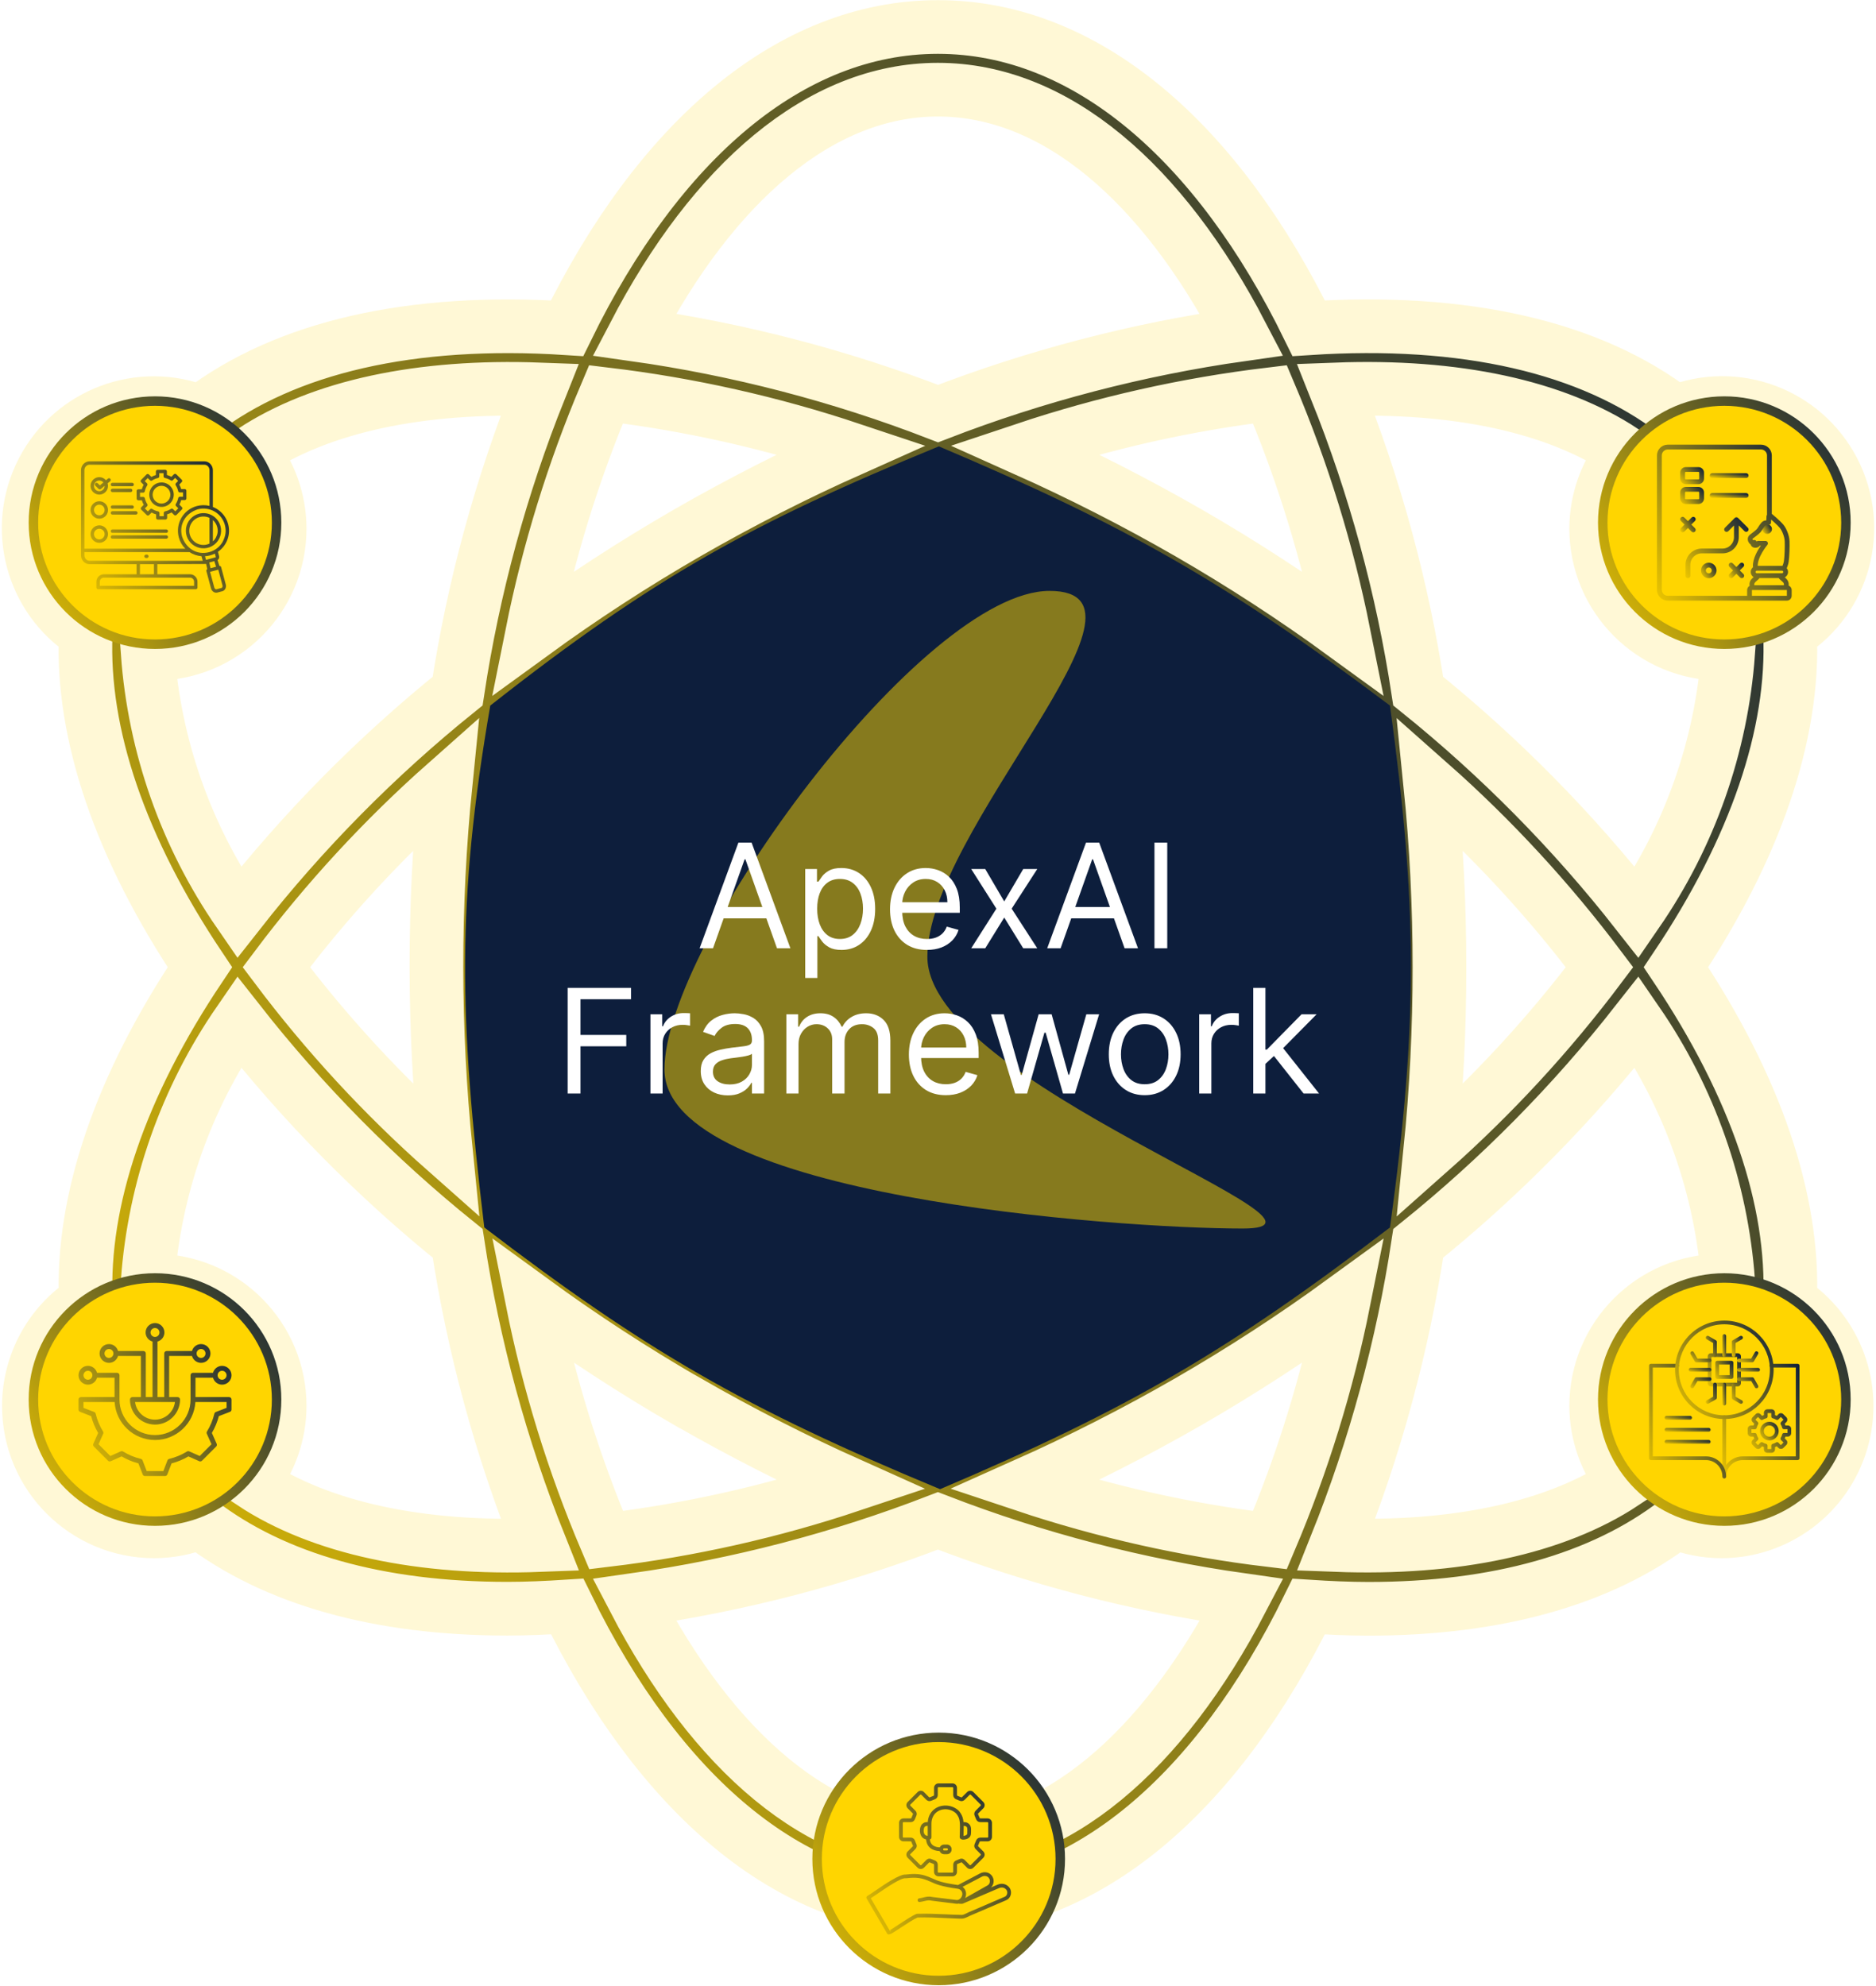 <svg xmlns="http://www.w3.org/2000/svg" width="594" height="629" viewBox="0 0 594 629" fill="none"><path d="M9.15 445.251C9.15 467.178 26.925 484.951 48.85 484.951C53.823 484.933 58.747 483.97 63.36 482.113C86.823 500.077 119.933 509.447 160.626 509.447C166.759 509.447 173.132 509.158 179.592 508.742C208.415 567.637 250.001 604.052 296.976 604.052C343.951 604.052 385.537 567.637 414.369 508.772C420.841 509.189 427.203 509.476 433.336 509.476C474.028 509.476 507.139 500.106 530.601 482.142C535.214 483.987 540.134 484.941 545.102 484.951C562.625 484.902 578.043 473.369 583.04 456.573C588.037 439.778 581.433 421.693 566.788 412.072C568.177 380.113 555.82 343.846 530.671 306.3C555.82 268.764 568.178 232.497 566.788 200.528C583.946 189.455 589.875 167.152 580.479 149.021C571.083 130.89 549.442 122.873 530.502 130.507C503.535 109.873 463.716 100.732 414.378 103.948C385.578 45.004 343.973 8.549 296.977 8.549C249.981 8.549 208.375 45.004 179.543 103.949C130.226 100.752 90.426 109.903 63.42 130.508C44.491 122.935 22.906 130.964 13.526 149.065C4.146 167.166 10.033 189.431 27.134 200.529C25.764 232.478 38.13 268.744 63.281 306.301C38.13 343.847 25.764 380.114 27.164 412.073C15.938 419.378 9.162 431.858 9.15 445.251ZM29 445.251C29 434.289 37.887 425.401 48.851 425.401C59.814 425.401 68.701 434.288 68.701 445.251C68.701 456.215 59.814 465.102 48.851 465.102C43.586 465.102 38.537 463.011 34.814 459.288C31.092 455.565 29 450.516 29 445.251ZM191.861 124.871C218.283 128.034 244.315 133.878 269.554 142.309C251.789 150.238 234.44 159.069 217.577 168.77C200.654 178.537 184.261 189.195 168.467 200.698C173.671 174.694 181.51 149.287 191.861 124.871ZM425.477 200.698C409.688 189.194 393.298 178.535 376.377 168.77C359.538 159.081 342.219 150.25 324.488 142.309C349.702 133.881 375.707 128.039 402.103 124.871C412.448 149.288 420.279 174.694 425.477 200.698ZM402.093 487.731C375.671 484.567 349.639 478.724 324.399 470.293C342.164 462.364 359.513 453.533 376.377 443.832C393.3 434.065 409.692 423.407 425.486 411.904C420.283 437.908 412.445 463.314 402.093 487.731ZM366.453 185.969C388.835 198.85 410.232 213.37 430.469 229.411C434.119 254.878 435.943 280.574 435.927 306.301C435.946 332.028 434.125 357.723 430.479 383.19C410.238 399.23 388.837 413.752 366.453 426.633C344.14 439.538 320.92 450.809 296.977 460.358C273.033 450.804 249.813 439.526 227.501 426.612C205.119 413.731 183.722 399.211 163.485 383.17C156.219 332.168 156.219 280.393 163.485 229.391C183.723 213.358 205.121 198.844 227.501 185.968C249.833 173.053 273.073 161.775 297.036 152.223C320.96 161.78 344.16 173.058 366.453 185.969ZM452.851 248.17C472.647 265.694 490.575 285.17 506.466 306.301C490.598 327.428 472.641 346.903 452.871 364.432C454.82 345.117 455.79 325.715 455.779 306.301C455.785 286.887 454.807 267.485 452.851 248.17ZM141.153 364.432C121.353 346.912 103.373 327.436 87.488 306.301C103.356 285.174 121.312 265.698 141.083 248.17C137.179 286.826 137.249 325.776 141.153 364.432ZM217.636 443.832C234.475 453.521 251.793 462.352 269.524 470.293C244.31 478.72 218.306 484.563 191.91 487.731C181.561 463.314 173.727 437.908 168.526 411.904C184.299 423.407 200.672 434.065 217.576 443.832H217.636ZM296.977 584.203C259.698 584.203 225.824 554.636 200.842 506.678C233.736 502.015 265.99 493.61 296.977 481.627C327.976 493.616 360.243 502.02 393.15 506.678C368.12 554.636 334.255 584.203 296.977 584.203ZM545.104 465.102C534.141 465.102 525.253 456.215 525.253 445.251C525.253 434.288 534.14 425.401 545.104 425.401C556.068 425.401 564.954 434.288 564.954 445.251C564.954 456.215 556.067 465.102 545.104 465.102ZM547.188 405.759C546.483 405.759 545.818 405.551 545.103 405.551C523.177 405.551 505.403 423.326 505.403 445.251C505.44 454.127 508.48 462.728 514.028 469.657C492.412 483.919 460.859 490.698 423.065 489.279C435.371 458.537 444.092 426.478 449.058 393.74C474.73 373.069 497.962 349.54 518.305 323.61C535.063 347.94 545.034 376.296 547.188 405.759ZM564.953 167.35C564.953 178.312 556.067 187.2 545.103 187.2C534.139 187.2 525.253 178.313 525.253 167.35C525.253 156.386 534.139 147.499 545.103 147.499C556.067 147.499 564.953 156.387 564.953 167.35ZM514.028 142.944C508.481 149.873 505.441 158.474 505.403 167.35C505.403 189.276 523.178 207.049 545.103 207.049C545.818 207.049 546.482 206.881 547.188 206.841C545.036 236.306 535.066 264.663 518.305 288.991C497.958 263.06 474.723 239.531 449.049 218.861C444.076 186.121 435.343 154.062 423.025 123.322C460.85 121.893 492.421 128.642 514.028 142.944ZM296.977 28.399C334.255 28.399 368.13 57.966 393.111 105.924C360.234 110.591 327.997 118.995 297.027 130.975C266.028 118.986 233.76 110.582 200.853 105.924C225.834 57.966 259.698 28.399 296.977 28.399ZM48.85 147.5C59.812 147.5 68.7 156.387 68.7 167.35C68.7 178.314 59.813 187.201 48.85 187.201C37.886 187.201 28.999 178.314 28.999 167.35C28.999 156.387 37.887 147.5 48.85 147.5ZM46.766 206.841C46.766 206.841 48.136 207.049 48.851 207.049C70.777 207.049 88.551 189.275 88.551 167.35C88.514 158.474 85.474 149.872 79.926 142.944C101.532 128.682 133.084 121.913 170.889 123.322C158.584 154.064 149.861 186.123 144.895 218.861C119.227 239.531 95.995 263.056 75.648 288.981C58.884 264.658 48.914 236.304 46.766 206.841ZM75.648 323.62C96.005 349.543 119.243 373.068 144.915 393.74C149.887 426.483 158.615 458.545 170.929 489.288C133.154 490.717 101.582 483.919 79.966 469.657C85.499 462.723 88.524 454.122 88.551 445.251C88.551 423.325 70.776 405.551 48.851 405.551C48.136 405.551 47.471 405.73 46.766 405.759C48.918 376.298 58.887 347.945 75.648 323.62Z" fill="url(#paint0_linear_2026_4221)" stroke="#FFF8D6" stroke-width="17"></path><path d="M297.265 141.895C238.307 166.099 207.094 183.297 155.694 223.716C145.038 285.688 145.851 322.052 153.809 388.436C204.706 427.364 236.254 445.588 297.658 471.052C357.46 445.611 388.665 427.327 439.646 388.436C448.594 323.172 448.28 287.117 439.646 223.716C387.783 184.653 355.921 166.761 297.265 141.895Z" fill="#0D1E3C" stroke="#0D1E3C"></path><g opacity="0.5" filter="url(#filter0_f_2026_4221)"><path d="M293.636 302.997C293.636 343.05 433.536 389.05 393.483 389.05C353.43 389.05 210.391 378.727 210.391 338.674C210.391 298.621 292.277 187.124 332.33 187.124C372.384 187.124 293.636 262.943 293.636 302.997Z" fill="#FFD500"></path></g><path d="M225.764 300.301H221.517L233.801 266.846H237.983L250.267 300.301H246.02L236.023 272.139H235.761L225.764 300.301ZM227.332 287.232H244.452V290.826H227.332V287.232ZM254.955 309.71V275.21H258.68V279.195H259.137C259.42 278.76 259.812 278.204 260.313 277.529C260.825 276.843 261.555 276.233 262.502 275.7C263.46 275.155 264.756 274.883 266.39 274.883C268.503 274.883 270.365 275.411 271.976 276.467C273.588 277.524 274.846 279.021 275.75 280.96C276.654 282.898 277.106 285.185 277.106 287.82C277.106 290.478 276.654 292.781 275.75 294.73C274.846 296.669 273.594 298.172 271.993 299.239C270.392 300.295 268.546 300.823 266.455 300.823C264.843 300.823 263.553 300.556 262.584 300.023C261.614 299.478 260.869 298.863 260.346 298.177C259.823 297.48 259.42 296.903 259.137 296.445H258.81V309.71H254.955ZM258.745 287.755C258.745 289.65 259.023 291.322 259.578 292.77C260.133 294.207 260.945 295.335 262.012 296.151C263.079 296.957 264.386 297.36 265.932 297.36C267.544 297.36 268.889 296.935 269.967 296.086C271.056 295.226 271.873 294.071 272.418 292.623C272.973 291.164 273.251 289.541 273.251 287.755C273.251 285.991 272.978 284.401 272.434 282.985C271.9 281.559 271.089 280.431 270 279.604C268.922 278.765 267.566 278.346 265.932 278.346C264.364 278.346 263.047 278.743 261.979 279.538C260.912 280.323 260.106 281.422 259.562 282.838C259.017 284.243 258.745 285.882 258.745 287.755ZM293.506 300.823C291.089 300.823 289.003 300.29 287.25 299.222C285.507 298.144 284.163 296.641 283.215 294.714C282.279 292.775 281.81 290.521 281.81 287.951C281.81 285.381 282.279 283.116 283.215 281.156C284.163 279.185 285.48 277.649 287.168 276.549C288.867 275.438 290.849 274.883 293.114 274.883C294.421 274.883 295.712 275.101 296.986 275.536C298.26 275.972 299.42 276.68 300.465 277.66C301.511 278.629 302.344 279.914 302.964 281.515C303.585 283.116 303.896 285.087 303.896 287.428V289.062H284.555V285.73H299.975C299.975 284.314 299.692 283.051 299.126 281.94C298.57 280.829 297.775 279.952 296.741 279.31C295.717 278.667 294.508 278.346 293.114 278.346C291.579 278.346 290.25 278.727 289.128 279.489C288.018 280.241 287.163 281.221 286.564 282.43C285.965 283.639 285.665 284.935 285.665 286.318V288.539C285.665 290.434 285.992 292.04 286.646 293.358C287.31 294.665 288.23 295.661 289.406 296.347C290.582 297.023 291.949 297.36 293.506 297.36C294.519 297.36 295.434 297.219 296.251 296.935C297.078 296.641 297.792 296.206 298.391 295.629C298.989 295.041 299.452 294.311 299.779 293.44L303.503 294.485C303.111 295.748 302.453 296.859 301.527 297.818C300.601 298.765 299.458 299.506 298.097 300.039C296.735 300.562 295.205 300.823 293.506 300.823ZM311.961 275.21L317.972 285.468L323.984 275.21H328.427L320.325 287.755L328.427 300.301H323.984L317.972 290.565L311.961 300.301H307.518L315.489 287.755L307.518 275.21H311.961ZM335.823 300.301H331.576L343.86 266.846H348.041L360.326 300.301H356.078L346.081 272.139H345.82L335.823 300.301ZM337.391 287.232H354.51V290.826H337.391V287.232ZM369.588 266.846V300.301H365.536V266.846H369.588ZM179.74 346.301V312.846H199.799V316.44H183.791V327.744H198.296V331.337H183.791V346.301H179.74ZM205.945 346.301V321.21H209.67V324.999H209.931C210.389 323.758 211.216 322.751 212.414 321.977C213.612 321.204 214.962 320.818 216.465 320.818C216.748 320.818 217.102 320.823 217.527 320.834C217.952 320.845 218.273 320.861 218.491 320.883V324.803C218.36 324.771 218.061 324.722 217.592 324.656C217.135 324.58 216.65 324.542 216.139 324.542C214.919 324.542 213.83 324.798 212.872 325.31C211.924 325.811 211.173 326.508 210.617 327.401C210.073 328.283 209.801 329.29 209.801 330.423V346.301H205.945ZM230.444 346.889C228.854 346.889 227.411 346.589 226.115 345.99C224.819 345.38 223.79 344.504 223.028 343.36C222.266 342.206 221.884 340.812 221.884 339.178C221.884 337.741 222.168 336.576 222.734 335.683C223.3 334.779 224.057 334.071 225.005 333.559C225.952 333.047 226.997 332.666 228.141 332.416C229.295 332.154 230.455 331.947 231.62 331.795C233.145 331.599 234.381 331.452 235.328 331.354C236.287 331.245 236.984 331.065 237.419 330.815C237.866 330.564 238.089 330.129 238.089 329.508V329.377C238.089 327.765 237.648 326.513 236.766 325.62C235.895 324.727 234.572 324.281 232.796 324.281C230.956 324.281 229.513 324.684 228.468 325.489C227.422 326.295 226.687 327.156 226.262 328.07L222.603 326.764C223.257 325.239 224.128 324.052 225.217 323.203C226.317 322.342 227.515 321.743 228.811 321.406C230.117 321.057 231.402 320.883 232.666 320.883C233.472 320.883 234.397 320.981 235.443 321.177C236.499 321.362 237.517 321.749 238.497 322.337C239.488 322.925 240.311 323.812 240.964 324.999C241.617 326.186 241.944 327.776 241.944 329.769V346.301H238.089V342.903H237.893C237.632 343.447 237.196 344.03 236.586 344.651C235.976 345.271 235.165 345.8 234.152 346.235C233.139 346.671 231.903 346.889 230.444 346.889ZM231.032 343.426C232.557 343.426 233.842 343.126 234.887 342.527C235.944 341.928 236.739 341.155 237.272 340.207C237.817 339.26 238.089 338.264 238.089 337.218V333.69C237.926 333.886 237.566 334.065 237.011 334.229C236.466 334.381 235.835 334.517 235.116 334.637C234.408 334.746 233.717 334.844 233.041 334.931C232.377 335.007 231.838 335.073 231.424 335.127C230.422 335.258 229.486 335.47 228.615 335.764C227.754 336.047 227.057 336.478 226.524 337.055C226.001 337.621 225.74 338.394 225.74 339.374C225.74 340.714 226.235 341.727 227.226 342.413C228.228 343.088 229.497 343.426 231.032 343.426ZM248.981 346.301V321.21H252.705V325.13H253.032C253.554 323.791 254.398 322.751 255.564 322.01C256.729 321.259 258.128 320.883 259.762 320.883C261.417 320.883 262.795 321.259 263.895 322.01C265.005 322.751 265.871 323.791 266.492 325.13H266.753C267.396 323.834 268.36 322.805 269.645 322.043C270.93 321.27 272.471 320.883 274.267 320.883C276.511 320.883 278.346 321.585 279.772 322.99C281.199 324.384 281.912 326.557 281.912 329.508V346.301H278.057V329.508C278.057 327.657 277.551 326.333 276.538 325.538C275.525 324.743 274.333 324.346 272.961 324.346C271.196 324.346 269.83 324.88 268.861 325.947C267.891 327.003 267.407 328.343 267.407 329.965V346.301H263.486V329.116C263.486 327.689 263.023 326.54 262.098 325.669C261.172 324.787 259.98 324.346 258.52 324.346C257.518 324.346 256.582 324.613 255.711 325.146C254.85 325.68 254.153 326.421 253.62 327.368C253.097 328.305 252.836 329.388 252.836 330.619V346.301H248.981ZM299.481 346.823C297.063 346.823 294.978 346.29 293.225 345.222C291.482 344.144 290.137 342.641 289.19 340.714C288.253 338.775 287.785 336.521 287.785 333.951C287.785 331.381 288.253 329.116 289.19 327.156C290.137 325.185 291.455 323.649 293.143 322.549C294.842 321.438 296.824 320.883 299.089 320.883C300.396 320.883 301.686 321.101 302.96 321.536C304.234 321.972 305.394 322.68 306.44 323.66C307.485 324.629 308.318 325.914 308.939 327.515C309.56 329.116 309.87 331.087 309.87 333.428V335.062H290.529V331.73H305.95C305.95 330.314 305.667 329.051 305.1 327.94C304.545 326.829 303.75 325.952 302.715 325.31C301.692 324.667 300.483 324.346 299.089 324.346C297.553 324.346 296.225 324.727 295.103 325.489C293.992 326.241 293.137 327.221 292.538 328.43C291.939 329.639 291.64 330.935 291.64 332.318V334.539C291.64 336.434 291.967 338.04 292.62 339.358C293.284 340.665 294.205 341.661 295.381 342.347C296.557 343.023 297.924 343.36 299.481 343.36C300.494 343.36 301.408 343.219 302.225 342.935C303.053 342.641 303.766 342.206 304.365 341.629C304.964 341.041 305.427 340.311 305.754 339.44L309.478 340.485C309.086 341.748 308.427 342.859 307.502 343.818C306.576 344.765 305.432 345.506 304.071 346.039C302.71 346.562 301.18 346.823 299.481 346.823ZM321.419 346.301L313.774 321.21H317.825L323.249 340.42H323.51L328.868 321.21H332.984L338.277 340.355H338.538L343.962 321.21H348.013L340.368 346.301H336.578L331.09 327.025H330.698L325.209 346.301H321.419ZM362.449 346.823C360.184 346.823 358.197 346.284 356.487 345.206C354.788 344.128 353.459 342.62 352.501 340.681C351.554 338.743 351.08 336.478 351.08 333.886C351.08 331.272 351.554 328.991 352.501 327.041C353.459 325.092 354.788 323.578 356.487 322.5C358.197 321.422 360.184 320.883 362.449 320.883C364.714 320.883 366.696 321.422 368.395 322.5C370.105 323.578 371.434 325.092 372.381 327.041C373.339 328.991 373.818 331.272 373.818 333.886C373.818 336.478 373.339 338.743 372.381 340.681C371.434 342.62 370.105 344.128 368.395 345.206C366.696 346.284 364.714 346.823 362.449 346.823ZM362.449 343.36C364.17 343.36 365.585 342.919 366.696 342.037C367.807 341.155 368.629 339.995 369.163 338.558C369.697 337.12 369.963 335.563 369.963 333.886C369.963 332.209 369.697 330.646 369.163 329.198C368.629 327.749 367.807 326.578 366.696 325.685C365.585 324.792 364.17 324.346 362.449 324.346C360.728 324.346 359.313 324.792 358.202 325.685C357.091 326.578 356.269 327.749 355.735 329.198C355.202 330.646 354.935 332.209 354.935 333.886C354.935 335.563 355.202 337.12 355.735 338.558C356.269 339.995 357.091 341.155 358.202 342.037C359.313 342.919 360.728 343.36 362.449 343.36ZM379.703 346.301V321.21H383.428V324.999H383.689C384.146 323.758 384.974 322.751 386.172 321.977C387.37 321.204 388.72 320.818 390.223 320.818C390.506 320.818 390.86 320.823 391.285 320.834C391.71 320.845 392.031 320.861 392.249 320.883V324.803C392.118 324.771 391.819 324.722 391.35 324.656C390.893 324.58 390.408 324.542 389.896 324.542C388.677 324.542 387.588 324.798 386.629 325.31C385.682 325.811 384.93 326.508 384.375 327.401C383.831 328.283 383.558 329.29 383.558 330.423V346.301H379.703ZM400.412 337.153L400.347 332.383H401.131L412.108 321.21H416.878L405.182 333.036H404.855L400.412 337.153ZM396.818 346.301V312.846H400.674V346.301H396.818ZM412.762 346.301L402.96 333.886L405.705 331.207L417.662 346.301H412.762Z" fill="white"></path><circle cx="297.219" cy="588.686" r="38.5" fill="#FFD500" stroke="url(#paint1_linear_2026_4221)" stroke-width="3"></circle><circle cx="49.078" cy="443.209" r="38.5" fill="#FFD500" stroke="url(#paint2_linear_2026_4221)" stroke-width="3"></circle><circle cx="49.078" cy="165.511" r="38.5" fill="#FFD500" stroke="url(#paint3_linear_2026_4221)" stroke-width="3"></circle><circle cx="545.977" cy="165.511" r="38.5" fill="#FFD500" stroke="url(#paint4_linear_2026_4221)" stroke-width="3"></circle><circle cx="545.977" cy="443.209" r="38.5" fill="#FFD500" stroke="url(#paint5_linear_2026_4221)" stroke-width="3"></circle><path fill-rule="evenodd" clip-rule="evenodd" d="M55.501 161.927L56.451 160.967L55.741 160.264C55.654 160.177 55.599 160.063 55.586 159.941C55.573 159.819 55.603 159.696 55.67 159.593C56.033 159.03 56.29 158.404 56.426 157.747C56.447 157.624 56.512 157.512 56.608 157.431C56.704 157.35 56.825 157.305 56.951 157.305L57.949 157.3L57.942 155.948L56.978 155.953C56.849 155.962 56.721 155.924 56.618 155.846C56.514 155.768 56.443 155.656 56.416 155.529C56.275 154.869 56.011 154.24 55.638 153.677C55.571 153.574 55.54 153.451 55.552 153.329C55.565 153.206 55.618 153.091 55.705 153.004L56.406 152.296L55.446 151.345L54.743 152.055C54.656 152.142 54.542 152.197 54.42 152.21C54.298 152.223 54.175 152.194 54.072 152.127C53.508 151.763 52.883 151.506 52.226 151.371C52.102 151.349 51.99 151.285 51.91 151.189C51.829 151.093 51.784 150.972 51.784 150.846L51.778 149.848L50.426 149.855L50.431 150.818C50.441 150.947 50.403 151.075 50.325 151.179C50.247 151.282 50.135 151.354 50.008 151.381C49.347 151.522 48.719 151.786 48.156 152.158C48.053 152.226 47.93 152.256 47.807 152.244C47.685 152.232 47.57 152.178 47.483 152.091L46.775 151.39L45.824 152.35L46.535 153.053C46.622 153.14 46.676 153.254 46.689 153.376C46.702 153.498 46.673 153.621 46.606 153.724C46.242 154.288 45.986 154.913 45.85 155.57C45.828 155.694 45.764 155.806 45.668 155.887C45.572 155.968 45.451 156.012 45.325 156.013L44.327 156.018L44.334 157.37L45.297 157.365C45.426 157.356 45.554 157.394 45.658 157.471C45.761 157.549 45.833 157.662 45.86 157.788C46.001 158.449 46.265 159.077 46.637 159.641C46.705 159.744 46.735 159.867 46.723 159.989C46.711 160.112 46.657 160.226 46.57 160.314L45.869 161.022L46.83 161.972L47.533 161.262C47.619 161.175 47.733 161.121 47.855 161.108C47.978 161.095 48.101 161.124 48.204 161.191C48.767 161.555 49.393 161.811 50.049 161.947C50.173 161.969 50.285 162.033 50.366 162.129C50.447 162.225 50.491 162.346 50.492 162.472L50.497 163.47L51.849 163.463L51.844 162.499C51.835 162.37 51.873 162.242 51.951 162.139C52.028 162.036 52.141 161.964 52.267 161.937C52.928 161.796 53.556 161.532 54.12 161.16C54.223 161.092 54.346 161.061 54.468 161.074C54.591 161.086 54.705 161.14 54.793 161.226L55.501 161.927H55.501ZM57.587 161.341L55.884 163.062C55.784 163.162 55.648 163.219 55.506 163.22C55.364 163.22 55.228 163.164 55.127 163.064L54.338 162.283C53.889 162.539 53.412 162.739 52.915 162.88L52.921 163.993C52.921 164.063 52.908 164.133 52.881 164.198C52.854 164.263 52.815 164.322 52.766 164.372C52.716 164.422 52.658 164.462 52.593 164.489C52.528 164.516 52.459 164.53 52.388 164.53L49.966 164.543C49.896 164.543 49.827 164.53 49.762 164.503C49.697 164.476 49.637 164.437 49.587 164.388C49.538 164.338 49.498 164.28 49.471 164.215C49.444 164.15 49.43 164.081 49.429 164.01L49.423 162.897C48.925 162.762 48.446 162.566 47.995 162.315L47.212 163.107C47.111 163.208 46.975 163.264 46.834 163.265C46.692 163.265 46.555 163.209 46.455 163.109L44.734 161.406C44.684 161.356 44.644 161.297 44.617 161.232C44.59 161.167 44.576 161.098 44.576 161.028C44.576 160.957 44.589 160.888 44.616 160.823C44.643 160.758 44.682 160.699 44.732 160.649L45.513 159.859C45.257 159.411 45.056 158.933 44.916 158.437L43.802 158.442C43.732 158.443 43.662 158.429 43.597 158.403C43.532 158.376 43.473 158.337 43.423 158.287C43.373 158.238 43.334 158.179 43.307 158.114C43.279 158.049 43.265 157.98 43.265 157.91L43.253 155.488C43.252 155.418 43.266 155.348 43.292 155.283C43.319 155.218 43.358 155.159 43.408 155.109C43.457 155.059 43.516 155.019 43.581 154.992C43.645 154.965 43.715 154.951 43.785 154.951L44.898 154.945C45.033 154.447 45.229 153.967 45.48 153.517L44.689 152.733C44.588 152.633 44.531 152.497 44.531 152.355C44.53 152.213 44.586 152.077 44.687 151.976L46.39 150.255C46.49 150.154 46.626 150.098 46.768 150.097C46.91 150.097 47.046 150.153 47.147 150.253L47.936 151.034C48.385 150.778 48.862 150.578 49.359 150.437L49.353 149.324C49.353 149.254 49.366 149.184 49.393 149.119C49.42 149.054 49.459 148.995 49.508 148.945C49.558 148.895 49.616 148.855 49.681 148.828C49.746 148.801 49.816 148.787 49.886 148.787L52.307 148.774C52.377 148.774 52.447 148.787 52.512 148.814C52.577 148.841 52.636 148.88 52.686 148.929C52.736 148.979 52.776 149.037 52.803 149.102C52.83 149.167 52.844 149.236 52.844 149.307L52.85 150.42C53.348 150.555 53.828 150.75 54.278 151.002L55.062 150.21C55.162 150.109 55.298 150.053 55.44 150.052C55.582 150.052 55.718 150.108 55.819 150.208L57.54 151.911C57.641 152.011 57.697 152.147 57.698 152.289C57.698 152.431 57.642 152.568 57.542 152.668L56.761 153.458C57.017 153.906 57.217 154.384 57.358 154.88L58.471 154.875C58.541 154.874 58.611 154.888 58.676 154.914C58.741 154.941 58.8 154.98 58.85 155.03C58.9 155.079 58.94 155.138 58.967 155.203C58.994 155.267 59.008 155.337 59.008 155.407L59.021 157.829C59.021 157.899 59.008 157.969 58.981 158.034C58.954 158.099 58.915 158.158 58.866 158.208C58.816 158.258 58.758 158.297 58.693 158.325C58.628 158.352 58.559 158.366 58.488 158.366L57.375 158.372C57.24 158.87 57.044 159.35 56.793 159.8L57.585 160.584C57.635 160.633 57.674 160.692 57.701 160.757C57.728 160.822 57.742 160.892 57.743 160.962C57.743 161.032 57.729 161.102 57.703 161.167C57.676 161.232 57.636 161.291 57.587 161.341H57.587ZM53.946 156.643C53.949 157.199 53.787 157.743 53.481 158.206C53.175 158.669 52.738 159.032 52.226 159.247C51.714 159.462 51.15 159.521 50.605 159.416C50.059 159.31 49.557 159.045 49.163 158.655C48.768 158.264 48.498 157.765 48.386 157.221C48.275 156.677 48.328 156.112 48.537 155.598C48.747 155.084 49.105 154.643 49.565 154.332C50.025 154.021 50.567 153.853 51.122 153.85C51.867 153.847 52.583 154.139 53.112 154.662C53.642 155.186 53.941 155.899 53.946 156.643ZM55.015 156.639C55.019 157.406 54.795 158.157 54.372 158.797C53.949 159.436 53.346 159.936 52.639 160.233C51.932 160.53 51.153 160.611 50.4 160.465C49.647 160.319 48.954 159.953 48.409 159.414C47.864 158.874 47.492 158.185 47.338 157.434C47.185 156.682 47.258 155.902 47.548 155.192C47.838 154.482 48.332 153.874 48.968 153.445C49.603 153.016 50.352 152.785 51.118 152.781C51.628 152.778 52.133 152.876 52.604 153.069C53.075 153.261 53.504 153.544 53.866 153.903C54.228 154.261 54.516 154.687 54.713 155.157C54.91 155.626 55.013 156.13 55.015 156.639ZM35.611 170.597C35.539 170.6 35.467 170.588 35.399 170.562C35.332 170.536 35.27 170.497 35.218 170.447C35.167 170.397 35.125 170.337 35.097 170.27C35.069 170.204 35.054 170.132 35.054 170.06C35.054 169.988 35.069 169.917 35.097 169.85C35.125 169.784 35.167 169.724 35.218 169.674C35.27 169.624 35.332 169.585 35.399 169.559C35.467 169.533 35.539 169.521 35.611 169.523H52.674C52.813 169.528 52.945 169.587 53.042 169.687C53.138 169.787 53.192 169.921 53.192 170.06C53.192 170.199 53.138 170.333 53.042 170.433C52.945 170.533 52.813 170.592 52.674 170.597H35.611ZM35.611 168.743C35.539 168.745 35.467 168.733 35.399 168.707C35.332 168.682 35.27 168.642 35.218 168.592C35.167 168.542 35.125 168.482 35.097 168.416C35.069 168.349 35.054 168.278 35.054 168.206C35.054 168.134 35.069 168.062 35.097 167.996C35.125 167.929 35.167 167.869 35.218 167.819C35.27 167.769 35.332 167.73 35.399 167.704C35.467 167.678 35.539 167.667 35.611 167.669H52.674C52.813 167.674 52.945 167.733 53.042 167.833C53.138 167.933 53.192 168.067 53.192 168.206C53.192 168.345 53.138 168.479 53.042 168.579C52.945 168.679 52.813 168.738 52.674 168.743H35.611ZM35.611 162.965H42.997C43.069 162.967 43.141 162.955 43.208 162.929C43.275 162.904 43.337 162.864 43.389 162.814C43.441 162.764 43.482 162.704 43.51 162.638C43.538 162.571 43.553 162.5 43.553 162.428C43.553 162.356 43.538 162.284 43.51 162.218C43.482 162.151 43.441 162.091 43.389 162.041C43.337 161.991 43.275 161.952 43.208 161.926C43.141 161.9 43.069 161.888 42.997 161.891H35.611C35.538 161.888 35.467 161.9 35.399 161.926C35.332 161.952 35.27 161.991 35.218 162.041C35.166 162.091 35.125 162.151 35.097 162.218C35.069 162.284 35.054 162.356 35.054 162.428C35.054 162.5 35.069 162.571 35.097 162.638C35.125 162.704 35.166 162.764 35.218 162.814C35.27 162.864 35.332 162.904 35.399 162.929C35.467 162.955 35.539 162.967 35.611 162.965ZM35.611 161.11C35.539 161.113 35.467 161.101 35.399 161.075C35.332 161.049 35.27 161.01 35.218 160.96C35.167 160.91 35.125 160.85 35.097 160.783C35.069 160.717 35.054 160.646 35.054 160.573C35.054 160.501 35.069 160.43 35.097 160.363C35.125 160.297 35.167 160.237 35.218 160.187C35.27 160.137 35.332 160.098 35.399 160.072C35.467 160.046 35.539 160.034 35.611 160.037H41.865C42.004 160.042 42.136 160.1 42.233 160.2C42.329 160.301 42.383 160.434 42.383 160.573C42.383 160.713 42.329 160.846 42.233 160.946C42.136 161.047 42.004 161.105 41.865 161.11H35.611ZM32.632 152.675C32.356 152.398 31.993 152.226 31.604 152.188C31.215 152.15 30.825 152.247 30.5 152.464C30.175 152.681 29.936 153.004 29.823 153.378C29.709 153.752 29.729 154.153 29.878 154.514C30.028 154.875 30.298 155.173 30.642 155.357C30.987 155.541 31.384 155.6 31.767 155.524C32.151 155.448 32.495 155.241 32.743 154.939C32.991 154.637 33.127 154.259 33.127 153.868V153.856L31.936 154.855C31.834 154.94 31.704 154.984 31.571 154.979C31.438 154.973 31.312 154.919 31.217 154.825L30.185 153.807C30.134 153.758 30.093 153.699 30.065 153.634C30.036 153.569 30.021 153.499 30.02 153.428C30.019 153.357 30.032 153.287 30.059 153.221C30.085 153.156 30.124 153.096 30.174 153.045C30.224 152.995 30.283 152.955 30.348 152.927C30.413 152.9 30.483 152.886 30.554 152.885C30.625 152.885 30.695 152.899 30.761 152.926C30.826 152.953 30.886 152.993 30.935 153.043L31.621 153.72L32.734 152.786C32.701 152.748 32.667 152.71 32.632 152.675L32.632 152.675ZM31.438 151.107C31.801 151.106 32.16 151.178 32.495 151.316C32.83 151.455 33.135 151.659 33.391 151.916C33.449 151.973 33.504 152.033 33.556 152.096L34.189 151.564C34.298 151.474 34.439 151.431 34.579 151.445C34.72 151.458 34.85 151.526 34.94 151.634C35.031 151.743 35.075 151.882 35.063 152.023C35.052 152.164 34.985 152.294 34.877 152.386L34.079 153.056C34.25 153.612 34.241 154.208 34.054 154.758C33.867 155.309 33.511 155.786 33.036 156.122C32.562 156.459 31.994 156.637 31.412 156.631C30.831 156.625 30.266 156.436 29.798 156.091C29.33 155.746 28.983 155.262 28.807 154.708C28.631 154.154 28.633 153.558 28.815 153.006C28.997 152.453 29.348 151.973 29.819 151.632C30.29 151.291 30.857 151.107 31.438 151.107ZM46.255 176.705C46.183 176.707 46.111 176.695 46.043 176.669C45.976 176.644 45.915 176.604 45.863 176.554C45.811 176.504 45.77 176.444 45.741 176.378C45.713 176.311 45.699 176.24 45.699 176.168C45.699 176.096 45.713 176.024 45.741 175.958C45.77 175.892 45.811 175.831 45.863 175.781C45.915 175.731 45.976 175.692 46.043 175.666C46.111 175.641 46.183 175.629 46.255 175.631H46.523C46.662 175.636 46.794 175.695 46.89 175.795C46.987 175.895 47.041 176.029 47.041 176.168C47.041 176.307 46.987 176.441 46.89 176.541C46.794 176.641 46.662 176.7 46.523 176.705H46.255ZM60.155 182.93H32.891C32.547 182.931 32.218 183.069 31.975 183.311C31.732 183.554 31.595 183.884 31.593 184.227V185.525H61.453V184.227C61.451 183.884 61.314 183.555 61.071 183.312C60.828 183.069 60.499 182.931 60.155 182.93ZM44.306 181.856H48.739V178.665H44.306V181.856V181.856ZM32.632 160.307C32.356 160.031 31.992 159.859 31.603 159.821C31.215 159.782 30.825 159.88 30.5 160.097C30.175 160.314 29.936 160.637 29.822 161.011C29.709 161.384 29.728 161.786 29.878 162.147C30.027 162.508 30.297 162.806 30.642 162.99C30.986 163.174 31.384 163.233 31.767 163.157C32.15 163.081 32.495 162.874 32.743 162.572C32.991 162.27 33.126 161.891 33.126 161.501C33.126 161.279 33.083 161.06 32.998 160.855C32.913 160.65 32.789 160.464 32.632 160.307ZM31.438 158.739C32.077 158.739 32.696 158.961 33.19 159.366C33.684 159.771 34.022 160.335 34.147 160.962C34.272 161.589 34.175 162.239 33.874 162.803C33.573 163.366 33.085 163.808 32.495 164.052C31.905 164.297 31.248 164.329 30.637 164.144C30.025 163.958 29.497 163.567 29.142 163.035C28.787 162.504 28.627 161.866 28.69 161.23C28.752 160.594 29.034 160 29.485 159.548C29.741 159.291 30.046 159.088 30.381 158.949C30.716 158.81 31.075 158.739 31.438 158.739ZM31.438 167.445C31.104 167.445 30.778 167.544 30.5 167.73C30.223 167.915 30.006 168.179 29.879 168.487C29.751 168.796 29.717 169.135 29.783 169.463C29.848 169.79 30.009 170.091 30.244 170.327C30.481 170.563 30.781 170.724 31.109 170.789C31.436 170.854 31.776 170.821 32.084 170.693C32.392 170.565 32.656 170.349 32.842 170.071C33.027 169.793 33.126 169.467 33.126 169.133C33.126 168.912 33.083 168.692 32.998 168.487C32.913 168.282 32.788 168.096 32.632 167.94C32.475 167.783 32.289 167.658 32.084 167.574C31.879 167.489 31.66 167.445 31.438 167.445ZM31.438 166.372C31.984 166.372 32.518 166.534 32.972 166.837C33.426 167.14 33.78 167.572 33.989 168.076C34.199 168.581 34.253 169.136 34.147 169.672C34.04 170.208 33.777 170.7 33.391 171.086C33.005 171.472 32.513 171.735 31.977 171.842C31.441 171.948 30.886 171.894 30.381 171.685C29.877 171.476 29.445 171.122 29.142 170.668C28.838 170.213 28.677 169.679 28.677 169.133C28.677 168.401 28.968 167.698 29.485 167.181C30.003 166.663 30.706 166.372 31.438 166.372ZM35.611 155.835H41.381C41.52 155.83 41.652 155.772 41.748 155.671C41.845 155.571 41.899 155.438 41.899 155.299C41.899 155.159 41.845 155.026 41.748 154.926C41.652 154.825 41.52 154.767 41.381 154.762H35.611C35.538 154.759 35.467 154.771 35.399 154.797C35.332 154.823 35.27 154.862 35.218 154.912C35.166 154.962 35.125 155.022 35.097 155.089C35.069 155.155 35.054 155.226 35.054 155.299C35.054 155.371 35.069 155.442 35.097 155.508C35.125 155.575 35.166 155.635 35.218 155.685C35.27 155.735 35.332 155.774 35.399 155.8C35.467 155.826 35.538 155.838 35.611 155.835ZM35.611 153.981H41.865C42.004 153.976 42.136 153.917 42.232 153.817C42.329 153.717 42.383 153.583 42.383 153.444C42.383 153.305 42.329 153.171 42.232 153.071C42.136 152.971 42.004 152.912 41.865 152.907H35.611C35.538 152.905 35.467 152.917 35.399 152.943C35.332 152.968 35.27 153.008 35.218 153.058C35.166 153.108 35.125 153.168 35.097 153.234C35.069 153.301 35.054 153.372 35.054 153.444C35.054 153.516 35.069 153.588 35.097 153.654C35.125 153.721 35.166 153.781 35.218 153.831C35.27 153.881 35.332 153.92 35.399 153.946C35.467 153.972 35.538 153.983 35.611 153.981ZM62.631 161.283C64.427 160.808 66.338 161.065 67.945 161.996C69.552 162.928 70.724 164.459 71.204 166.253C71.74 168.252 71.397 169.808 70.489 171.608C69.558 173.209 68.03 174.376 66.24 174.852C62.306 175.907 58.843 173.627 57.634 169.862C56.598 165.935 58.877 162.488 62.631 161.282V161.283ZM66.331 160.205C65.014 159.885 63.637 159.901 62.328 160.254C57.977 161.42 55.489 165.824 56.606 170.166C56.968 171.526 57.681 172.768 58.672 173.766H26.715V148.923C26.711 148.457 26.886 148.007 27.204 147.666C27.351 147.508 27.528 147.382 27.726 147.295C27.923 147.208 28.136 147.163 28.352 147.162H64.694C64.91 147.163 65.123 147.208 65.32 147.295C65.518 147.382 65.695 147.508 65.842 147.666C66.16 148.007 66.335 148.457 66.331 148.923V160.205ZM67.405 171.449C67.763 171.133 68.068 170.762 68.309 170.35C68.895 169.192 69.118 168.193 68.773 166.905C68.545 166.049 68.069 165.28 67.405 164.694V171.449ZM66.331 163.991C65.675 163.685 64.955 163.54 64.231 163.571C63.507 163.602 62.802 163.807 62.174 164.169C61.547 164.53 61.016 165.038 60.626 165.648C60.237 166.259 60 166.954 59.937 167.676C59.873 168.397 59.984 169.124 60.261 169.793C60.538 170.462 60.972 171.055 61.527 171.52C62.082 171.986 62.741 172.311 63.448 172.468C64.155 172.625 64.889 172.609 65.589 172.421C65.844 172.353 66.092 172.263 66.331 172.152V163.991V163.991ZM62.98 162.686C61.915 162.971 60.959 163.566 60.232 164.395C59.505 165.224 59.04 166.25 58.896 167.343C58.752 168.436 58.935 169.548 59.423 170.536C59.911 171.525 60.681 172.347 61.635 172.899C62.59 173.45 63.687 173.706 64.787 173.634C65.888 173.562 66.942 173.165 67.817 172.494C68.691 171.823 69.347 170.908 69.702 169.864C70.057 168.82 70.094 167.694 69.808 166.629C69.425 165.201 68.491 163.984 67.21 163.244C65.93 162.505 64.408 162.304 62.98 162.686ZM69.117 180.401L66.522 181.096L67.849 186.049C67.926 186.335 68.207 186.707 68.546 186.616L70.126 186.193C70.464 186.102 70.521 185.638 70.444 185.353L69.117 180.401ZM64.91 176.151L65.192 177.204C65.22 177.291 65.228 177.296 65.318 177.277L68.28 176.483C68.289 176.481 68.298 176.477 68.305 176.471C68.313 176.465 68.32 176.458 68.324 176.449C68.329 176.441 68.332 176.432 68.333 176.422C68.335 176.413 68.334 176.403 68.331 176.394L68.041 175.312C67.064 175.798 65.999 176.084 64.91 176.152V176.151ZM64.19 177.595C64.18 177.567 64.171 177.539 64.164 177.51L63.797 176.142C62.438 176.036 61.128 175.587 59.989 174.839H26.715V175.835C26.715 176.755 27.398 177.596 28.352 177.596L64.19 177.595H64.19ZM67.858 177.706L66.265 178.134L66.664 179.948L68.42 179.477L67.858 177.706ZM69 174.747L69.367 176.117C69.428 176.351 69.414 176.599 69.327 176.826C69.239 177.052 69.082 177.244 68.879 177.376L69.46 179.209C69.584 179.201 69.707 179.236 69.808 179.308C69.909 179.381 69.982 179.486 70.014 179.606L71.48 185.077C71.6 185.511 71.563 185.975 71.377 186.385C71.287 186.589 71.153 186.77 70.984 186.916C70.816 187.062 70.617 187.169 70.402 187.229L68.822 187.653C68.606 187.708 68.381 187.714 68.162 187.672C67.944 187.63 67.737 187.54 67.557 187.408C67.19 187.146 66.927 186.763 66.813 186.326L65.347 180.856C65.315 180.736 65.326 180.608 65.377 180.495C65.429 180.382 65.518 180.291 65.629 180.236L65.27 178.601C62.502 178.624 53.137 178.665 49.813 178.665V181.857H60.155C60.783 181.858 61.386 182.108 61.83 182.552C62.275 182.997 62.525 183.599 62.527 184.227V186.061C62.527 186.204 62.47 186.341 62.369 186.441C62.269 186.542 62.132 186.599 61.99 186.599H31.056C30.914 186.599 30.777 186.542 30.677 186.441C30.576 186.341 30.519 186.204 30.519 186.061V184.227C30.521 183.599 30.771 182.997 31.215 182.553C31.66 182.108 32.262 181.858 32.89 181.857H43.232V178.666L28.351 178.667C27.99 178.666 27.633 178.59 27.302 178.446C26.971 178.301 26.674 178.09 26.427 177.825C25.921 177.287 25.639 176.574 25.641 175.835V148.923C25.639 148.184 25.92 147.471 26.427 146.933C26.673 146.668 26.971 146.457 27.302 146.311C27.633 146.166 27.99 146.09 28.351 146.089H64.694C65.055 146.09 65.413 146.166 65.743 146.311C66.074 146.457 66.372 146.668 66.618 146.933C67.125 147.471 67.406 148.184 67.405 148.923V160.547C68.769 161.089 69.96 161.991 70.852 163.157C71.743 164.323 72.3 165.71 72.464 167.168C72.628 168.627 72.392 170.103 71.782 171.437C71.172 172.772 70.21 173.916 69 174.747V174.747Z" fill="url(#paint6_linear_2026_4221)"></path><g clip-path="url(#clip0_2026_4221)"><path d="M532.399 168.175C532.598 168.374 532.92 168.374 533.119 168.175L534.45 166.844L535.782 168.175C535.981 168.374 536.303 168.374 536.502 168.175C536.701 167.976 536.701 167.654 536.502 167.455L535.17 166.124L536.502 164.792C536.701 164.593 536.701 164.271 536.502 164.072C536.303 163.873 535.981 163.873 535.782 164.072L534.451 165.404L533.119 164.072C532.92 163.873 532.598 163.873 532.399 164.072C532.2 164.271 532.2 164.593 532.399 164.792L533.731 166.124L532.399 167.455C532.2 167.654 532.2 167.976 532.399 168.175Z" fill="url(#paint7_linear_2026_4221)" stroke="url(#paint8_linear_2026_4221)" stroke-width="0.5"></path><path d="M551.846 178.597C551.647 178.398 551.325 178.398 551.126 178.597L549.794 179.928L548.463 178.597C548.264 178.398 547.942 178.398 547.743 178.597C547.544 178.796 547.544 179.118 547.743 179.317L549.074 180.648L547.743 181.98C547.544 182.179 547.544 182.501 547.743 182.7C547.942 182.898 548.264 182.899 548.463 182.7L549.794 181.368L551.126 182.7C551.325 182.898 551.647 182.899 551.846 182.7C552.044 182.501 552.044 182.179 551.846 181.98L550.514 180.648L551.846 179.317C552.045 179.118 552.045 178.796 551.846 178.597Z" fill="url(#paint9_linear_2026_4221)" stroke="url(#paint10_linear_2026_4221)" stroke-width="0.5"></path><path d="M550.155 164.211C550.055 164.111 549.924 164.062 549.793 164.062C549.793 164.062 549.792 164.062 549.791 164.062C549.652 164.062 549.518 164.123 549.424 164.222L546.329 167.316C546.13 167.515 546.13 167.837 546.329 168.036C546.528 168.235 546.85 168.235 547.049 168.036L549.282 165.803V170.105C549.282 172.236 547.549 173.97 545.417 173.97H538.821C536.128 173.97 533.938 176.161 533.938 178.854V182.34C533.938 182.621 534.165 182.849 534.447 182.849C534.728 182.849 534.956 182.621 534.956 182.34V178.854C534.956 176.722 536.689 174.988 538.821 174.988H545.417C548.11 174.988 550.3 172.797 550.3 170.105V165.796L552.534 168.03C552.733 168.229 553.055 168.229 553.254 168.03C553.453 167.831 553.453 167.509 553.254 167.31L550.155 164.211Z" fill="url(#paint11_linear_2026_4221)" stroke="url(#paint12_linear_2026_4221)" stroke-width="0.5"></path><path d="M541.044 178.452C539.831 178.452 538.844 179.439 538.844 180.652C538.844 181.865 539.831 182.852 541.044 182.852C542.257 182.852 543.244 181.865 543.244 180.652C543.244 179.439 542.257 178.452 541.044 178.452ZM541.044 181.833C540.392 181.833 539.862 181.304 539.862 180.652C539.862 180 540.392 179.47 541.044 179.47C541.707 179.47 542.226 179.989 542.226 180.652C542.226 181.304 541.696 181.833 541.044 181.833Z" fill="url(#paint13_linear_2026_4221)" stroke="url(#paint14_linear_2026_4221)" stroke-width="0.5"></path><path d="M542.118 151.135H552.893C553.175 151.135 553.402 150.908 553.402 150.626C553.402 150.345 553.174 150.117 552.893 150.117H542.118C541.837 150.117 541.609 150.345 541.609 150.626C541.609 150.908 541.837 151.135 542.118 151.135Z" fill="url(#paint15_linear_2026_4221)" stroke="url(#paint16_linear_2026_4221)" stroke-width="0.5"></path><path d="M542.118 157.422H552.893C553.175 157.422 553.402 157.195 553.402 156.913C553.402 156.632 553.174 156.404 552.893 156.404H542.118C541.837 156.404 541.609 156.632 541.609 156.913C541.609 157.195 541.837 157.422 542.118 157.422Z" fill="url(#paint17_linear_2026_4221)" stroke="url(#paint18_linear_2026_4221)" stroke-width="0.5"></path><path d="M533.777 153.081H537.763C538.605 153.081 539.29 152.395 539.29 151.553V149.7C539.29 148.857 538.605 148.172 537.763 148.172H533.777C532.935 148.172 532.25 148.858 532.25 149.7V151.553C532.25 152.395 532.935 153.081 533.777 153.081ZM533.268 149.7C533.268 149.419 533.496 149.191 533.777 149.191H537.763C538.044 149.191 538.272 149.419 538.272 149.7V151.553C538.272 151.834 538.044 152.062 537.763 152.062H533.777C533.496 152.062 533.268 151.834 533.268 151.553V149.7Z" fill="url(#paint19_linear_2026_4221)" stroke="url(#paint20_linear_2026_4221)" stroke-width="0.5"></path><path d="M533.777 159.368H537.763C538.605 159.368 539.29 158.683 539.29 157.84V155.987C539.29 155.145 538.605 154.459 537.763 154.459H533.777C532.935 154.459 532.25 155.145 532.25 155.987V157.84C532.25 158.683 532.935 159.368 533.777 159.368ZM533.268 155.987C533.268 155.706 533.496 155.478 533.777 155.478H537.763C538.044 155.478 538.272 155.706 538.272 155.987V157.84C538.272 158.121 538.044 158.349 537.763 158.349H533.777C533.496 158.349 533.268 158.121 533.268 157.84V155.987Z" fill="url(#paint21_linear_2026_4221)" stroke="url(#paint22_linear_2026_4221)" stroke-width="0.5"></path><path d="M559.532 166.28C558.834 166.28 558.266 166.849 558.266 167.547C558.266 168.245 558.834 168.813 559.532 168.813C560.23 168.813 560.799 168.245 560.799 167.547C560.799 166.849 560.23 166.28 559.532 166.28ZM559.532 167.795C559.395 167.795 559.284 167.684 559.284 167.547C559.284 167.41 559.395 167.298 559.532 167.298C559.669 167.298 559.781 167.41 559.781 167.547C559.78 167.684 559.669 167.795 559.532 167.795Z" fill="url(#paint23_linear_2026_4221)" stroke="url(#paint24_linear_2026_4221)" stroke-width="0.5"></path><path d="M524.898 144.234V186.787C524.898 188.53 526.314 189.949 528.055 189.949C529.234 189.949 564.181 189.95 565.779 189.95C566.479 189.95 567.048 189.375 567.048 188.668V186.858C567.048 186.248 566.623 185.738 566.057 185.61C566.086 185.469 566.108 185.313 566.112 185.138C566.146 184.005 565.376 183.366 564.813 182.899C564.754 182.849 564.695 182.8 564.637 182.75C565.363 182.565 565.904 181.911 565.904 181.128C565.904 180.68 565.725 180.275 565.438 179.974C565.74 179.343 566.002 178.507 566.08 178.002C566.34 176.334 566.422 173.053 566.366 171.435C566.3 169.522 565.354 167.387 564.5 166.35C563.534 165.165 561.134 163.145 561.032 163.059C560.96 162.999 560.844 162.947 560.756 162.914V144.234C560.756 142.491 559.337 141.073 557.594 141.073H528.055C526.314 141.073 524.898 142.491 524.898 144.234ZM566.03 188.668C566.03 188.814 565.917 188.931 565.779 188.931C564.646 188.931 569.878 188.932 554.711 188.93C554.575 188.928 554.464 188.812 554.464 188.668V186.858C554.464 186.713 554.577 186.595 554.716 186.595C564.068 186.597 543.514 186.624 565.779 186.595C565.917 186.595 566.03 186.713 566.03 186.858V188.668H566.03ZM565.093 185.111C565.089 185.31 565.053 185.464 565.016 185.576H555.285C555.247 185.463 555.211 185.307 555.206 185.107C555.188 184.515 555.563 184.159 556.137 183.683C556.392 183.471 556.799 183.137 556.93 182.808H563.372C563.5 183.139 563.889 183.455 564.163 183.683C564.737 184.159 565.112 184.515 565.093 185.111ZM564.224 181.789C562.776 181.789 557.713 181.789 556.269 181.789C555.905 181.789 555.608 181.492 555.608 181.128C555.608 180.764 555.905 180.467 556.269 180.467H564.224C564.589 180.467 564.886 180.764 564.886 181.128C564.886 181.492 564.589 181.789 564.224 181.789ZM563.713 166.995C564.472 167.917 565.292 169.843 565.349 171.47C565.402 173.011 565.322 176.26 565.074 177.846C565.012 178.246 564.787 178.959 564.546 179.481C564.442 179.461 564.334 179.449 564.224 179.449H556.321C556.316 179.421 556.307 179.394 556.305 179.366C556.107 176.401 559.378 172.434 559.411 172.394C559.686 172.065 559.452 171.562 559.022 171.56L556.67 171.549C556.669 171.549 556.668 171.549 556.668 171.549C556.418 171.549 556.205 171.731 556.165 171.978C556.158 172.02 556.121 172.127 556.126 172.137C555.968 172.197 555.791 172.196 555.739 172.199L555.799 172.148C555.971 172 556.023 171.756 555.928 171.55C555.833 171.344 555.616 171.225 555.389 171.26C555.216 171.286 555.01 171.303 554.927 171.307C554.884 171.264 554.828 171.2 554.806 171.167C554.526 170.708 554.734 170.443 554.804 170.377C555.001 170.233 556.748 168.953 557.264 168.335C557.745 167.77 558.418 166.449 558.9 166.159C559.025 166.088 559.559 165.996 560.043 165.963C560.302 165.945 560.506 165.735 560.517 165.477C560.517 165.477 560.553 164.615 560.577 164.008C561.175 164.52 562.96 166.072 563.713 166.995ZM559.738 144.234V163.089C559.641 163.211 559.581 163.363 559.575 163.539C559.565 163.842 559.537 164.533 559.517 164.991C559.138 165.038 558.65 165.126 558.381 165.283C557.602 165.75 556.972 167.108 556.485 167.679C556.114 168.124 554.713 169.183 554.179 169.574C553.825 169.866 553.32 170.687 553.928 171.682C553.968 171.753 554.255 172.163 554.558 172.268C554.559 172.268 554.559 172.268 554.56 172.269C554.586 172.853 555.354 173.515 556.489 173.088C556.763 172.982 556.93 172.769 557.03 172.569L557.992 172.573C556.975 173.982 555.122 176.923 555.289 179.437C555.296 179.536 555.323 179.631 555.346 179.728C554.891 180.028 554.59 180.543 554.59 181.128C554.59 181.859 555.061 182.475 555.714 182.706C555.641 182.769 555.564 182.834 555.487 182.898C554.924 183.365 554.154 184.005 554.188 185.135C554.193 185.335 554.218 185.512 554.254 185.667C553.782 185.854 553.446 186.316 553.446 186.858V188.668C553.446 188.758 553.456 188.846 553.473 188.93H528.055C526.876 188.93 525.917 187.969 525.917 186.787V144.234C525.917 143.053 526.876 142.091 528.055 142.091H557.594C558.776 142.091 559.738 143.053 559.738 144.234Z" fill="url(#paint25_linear_2026_4221)" stroke="url(#paint26_linear_2026_4221)" stroke-width="0.5"></path></g><g clip-path="url(#clip1_2026_4221)"><path d="M72.516 442.428H61.89V436.3H67.445C67.789 437.564 68.946 438.497 70.318 438.497C71.961 438.497 73.297 437.161 73.297 435.518C73.297 433.876 71.961 432.54 70.318 432.54C68.946 432.54 67.789 433.473 67.445 434.737H61.109C60.677 434.737 60.327 435.087 60.327 435.518V443.209C60.327 449.412 55.281 454.458 49.078 454.458C42.875 454.458 37.829 449.412 37.829 443.209V435.518C37.829 435.087 37.479 434.737 37.048 434.737H30.712C30.368 433.473 29.21 432.54 27.838 432.54C26.195 432.54 24.859 433.876 24.859 435.518C24.859 437.161 26.195 438.497 27.838 438.497C29.21 438.497 30.368 437.564 30.712 436.3H36.266V442.428H25.641C25.209 442.428 24.859 442.778 24.859 443.209V446.381C24.859 446.704 25.058 446.994 25.36 447.11L28.864 448.458C29.349 450.33 30.09 452.12 31.073 453.789L29.548 457.222C29.417 457.517 29.481 457.863 29.71 458.091L34.196 462.577C34.424 462.806 34.77 462.87 35.065 462.739L38.5 461.213C40.169 462.196 41.958 462.938 43.828 463.423L45.177 466.927C45.293 467.229 45.583 467.428 45.906 467.428H52.25C52.573 467.428 52.863 467.229 52.979 466.927L54.328 463.424C56.199 462.939 57.989 462.197 59.658 461.214L63.091 462.739C63.386 462.87 63.732 462.806 63.961 462.577L68.446 458.091C68.675 457.863 68.739 457.517 68.608 457.222L67.082 453.788C68.065 452.118 68.807 450.329 69.292 448.459L72.796 447.11C73.098 446.994 73.297 446.704 73.297 446.381V443.209C73.297 442.778 72.947 442.428 72.516 442.428ZM70.318 434.102C71.099 434.102 71.734 434.738 71.734 435.518C71.734 436.299 71.099 436.934 70.318 436.934C69.538 436.934 68.902 436.299 68.902 435.518C68.902 434.738 69.538 434.102 70.318 434.102ZM27.838 436.934C27.057 436.934 26.422 436.299 26.422 435.518C26.422 434.738 27.057 434.102 27.838 434.102C28.619 434.102 29.254 434.738 29.254 435.518C29.254 436.299 28.619 436.934 27.838 436.934ZM71.734 445.844L68.351 447.147C68.111 447.239 67.931 447.444 67.872 447.695C67.398 449.684 66.613 451.577 65.538 453.323C65.403 453.543 65.385 453.815 65.489 454.05L66.962 457.366L63.235 461.093L59.92 459.621C59.685 459.516 59.413 459.534 59.194 459.67C57.448 460.745 55.554 461.53 53.564 462.003C53.313 462.063 53.108 462.242 53.015 462.483L51.714 465.865H46.443L45.14 462.482C45.048 462.242 44.843 462.062 44.592 462.002C42.603 461.529 40.71 460.744 38.964 459.669C38.744 459.534 38.472 459.516 38.237 459.62L34.921 461.093L31.194 457.366L32.666 454.051C32.771 453.816 32.752 453.544 32.617 453.324C31.542 451.579 30.757 449.685 30.284 447.694C30.224 447.444 30.045 447.239 29.804 447.146L26.422 445.845V443.99H36.29C36.695 450.692 42.276 456.021 49.078 456.021C55.88 456.021 61.462 450.692 61.866 443.99H71.734V445.844ZM34.498 431.597C35.87 431.597 37.028 430.664 37.372 429.399H44.6V442.428H41.931C41.499 442.428 41.149 442.778 41.149 443.209C41.149 447.581 44.706 451.138 49.078 451.138C53.45 451.138 57.007 447.581 57.007 443.209C57.007 442.778 56.657 442.428 56.226 442.428H53.556V429.399H60.784C61.128 430.664 62.286 431.597 63.658 431.597C65.3 431.597 66.636 430.26 66.636 428.618C66.636 426.976 65.3 425.64 63.658 425.64C62.286 425.64 61.128 426.572 60.784 427.837H52.775C52.343 427.837 51.994 428.187 51.994 428.618V442.428H49.859V424.843C51.124 424.498 52.057 423.341 52.057 421.969C52.057 420.326 50.721 418.99 49.078 418.99C47.436 418.99 46.1 420.326 46.1 421.969C46.1 423.341 47.032 424.498 48.297 424.843V442.428H46.163V428.618C46.163 428.187 45.813 427.837 45.381 427.837H37.372C37.028 426.572 35.87 425.64 34.498 425.64C32.856 425.64 31.52 426.976 31.52 428.618C31.52 430.26 32.856 431.597 34.498 431.597ZM63.658 427.202C64.439 427.202 65.074 427.837 65.074 428.618C65.074 429.399 64.439 430.034 63.658 430.034C62.877 430.034 62.242 429.399 62.242 428.618C62.242 427.837 62.877 427.202 63.658 427.202ZM47.662 421.969C47.662 421.188 48.297 420.553 49.078 420.553C49.859 420.553 50.494 421.188 50.494 421.969C50.494 422.75 49.859 423.385 49.078 423.385C48.297 423.385 47.662 422.75 47.662 421.969ZM49.078 449.575C45.832 449.575 43.146 447.134 42.759 443.99H55.397C55.011 447.134 52.324 449.575 49.078 449.575ZM34.498 427.202C35.279 427.202 35.914 427.837 35.914 428.618C35.914 429.399 35.279 430.034 34.498 430.034C33.718 430.034 33.082 429.399 33.082 428.618C33.082 427.837 33.718 427.202 34.498 427.202Z" fill="url(#paint27_linear_2026_4221)"></path></g><g clip-path="url(#clip2_2026_4221)"><path fill-rule="evenodd" clip-rule="evenodd" d="M560.932 460.066H559.585C558.97 460.066 558.501 459.598 558.501 458.982V458.25C558.296 458.192 558.12 458.104 557.944 458.016L557.417 458.543C557.212 458.748 556.919 458.865 556.626 458.865C556.363 458.865 556.07 458.748 555.865 458.543L554.927 457.576C554.722 457.371 554.605 457.108 554.605 456.815C554.605 456.522 554.722 456.258 554.927 456.053L555.455 455.526C555.338 455.321 555.279 455.145 555.191 454.94H554.459C553.873 454.94 553.375 454.472 553.375 453.856V452.509C553.375 451.923 553.873 451.425 554.459 451.425H555.191C555.279 451.25 555.338 451.044 555.455 450.869L554.927 450.341C554.722 450.136 554.605 449.873 554.605 449.58C554.605 449.287 554.722 449.023 554.927 448.818L555.865 447.852C556.304 447.412 556.978 447.412 557.417 447.852L557.944 448.379C558.12 448.291 558.296 448.203 558.501 448.145V447.383C558.501 446.797 558.999 446.299 559.585 446.299H560.932C561.547 446.299 562.016 446.797 562.016 447.383V448.145C562.221 448.203 562.397 448.291 562.602 448.379L563.1 447.852C563.539 447.412 564.213 447.412 564.652 447.852L565.619 448.818C565.824 449.023 565.912 449.287 565.912 449.58C565.912 449.873 565.824 450.136 565.619 450.341L565.091 450.869C565.179 451.044 565.238 451.22 565.326 451.425H566.058C566.673 451.425 567.142 451.923 567.142 452.509V453.856C567.142 454.472 566.644 454.94 566.058 454.94H565.326C565.238 455.145 565.179 455.321 565.091 455.526L565.619 456.053C565.824 456.229 565.912 456.522 565.912 456.815C565.912 457.108 565.824 457.371 565.619 457.576L564.652 458.543C564.447 458.748 564.183 458.836 563.891 458.836C563.598 458.836 563.334 458.748 563.129 458.543L562.602 458.016C562.397 458.104 562.221 458.162 562.016 458.25V458.982C562.016 459.598 561.518 460.066 560.932 460.066ZM559.673 458.895H560.844V457.811C560.844 457.547 561.02 457.313 561.284 457.254C561.664 457.137 562.045 456.991 562.397 456.786C562.631 456.639 562.924 456.698 563.1 456.873L563.861 457.664L564.711 456.815L563.949 456.053C563.744 455.848 563.715 455.555 563.832 455.321C564.037 454.999 564.213 454.618 564.301 454.237C564.359 453.974 564.594 453.798 564.857 453.798H565.97V452.597H564.857C564.594 452.597 564.359 452.421 564.301 452.158C564.213 451.777 564.037 451.396 563.832 451.074C563.715 450.839 563.744 450.547 563.949 450.341L564.711 449.58L563.861 448.73L563.1 449.521C562.924 449.697 562.631 449.756 562.397 449.609C562.045 449.404 561.664 449.258 561.284 449.141C561.02 449.082 560.844 448.848 560.844 448.584V447.5H559.673V448.584C559.673 448.848 559.497 449.082 559.233 449.141C558.852 449.258 558.472 449.404 558.12 449.609C557.886 449.756 557.593 449.697 557.417 449.521L556.626 448.73L555.806 449.58L556.568 450.341C556.773 450.547 556.802 450.839 556.656 451.074C556.451 451.425 556.304 451.777 556.216 452.158C556.158 452.421 555.894 452.626 555.63 452.626H554.547V453.798H555.63C555.894 453.798 556.128 453.974 556.187 454.237C556.304 454.618 556.451 454.999 556.656 455.35C556.802 455.585 556.773 455.878 556.568 456.053L555.806 456.815L556.626 457.664L557.388 456.873C557.593 456.698 557.886 456.668 558.12 456.786C558.442 456.991 558.823 457.166 559.204 457.254C559.468 457.313 559.643 457.547 559.643 457.811V458.895H559.673Z" fill="url(#paint28_linear_2026_4221)"></path><path fill-rule="evenodd" clip-rule="evenodd" d="M560.255 456.141C558.615 456.141 557.297 454.823 557.297 453.212C557.297 451.572 558.644 450.253 560.255 450.253C561.866 450.253 563.184 451.572 563.184 453.212C563.184 454.823 561.866 456.141 560.255 456.141ZM560.255 451.425C559.259 451.425 558.469 452.216 558.469 453.183C558.469 454.178 559.259 454.969 560.255 454.969C561.222 454.969 562.013 454.178 562.013 453.183C562.013 452.216 561.222 451.425 560.255 451.425Z" fill="url(#paint29_linear_2026_4221)"></path><path fill-rule="evenodd" clip-rule="evenodd" d="M545.961 468.209C545.639 468.209 545.375 467.946 545.375 467.623V448.789C545.375 448.467 545.639 448.203 545.961 448.203C546.283 448.203 546.547 448.467 546.547 448.789V463.933C547.718 462.292 549.622 461.209 551.79 461.209H568.603V433.06H560.899C560.577 433.06 560.313 432.796 560.313 432.474C560.313 432.152 560.577 431.888 560.899 431.888H569.189C569.511 431.888 569.775 432.152 569.775 432.474V461.794C569.775 462.117 569.511 462.38 569.189 462.38H551.79C548.89 462.38 546.547 464.724 546.547 467.623C546.547 467.946 546.283 468.209 545.961 468.209Z" fill="url(#paint30_linear_2026_4221)"></path><path fill-rule="evenodd" clip-rule="evenodd" d="M545.962 468.209C545.64 468.209 545.376 467.946 545.376 467.623C545.376 464.724 543.033 462.38 540.162 462.38H522.734C522.412 462.38 522.148 462.117 522.148 461.794V432.474C522.148 432.152 522.412 431.888 522.734 431.888H531.024C531.346 431.888 531.609 432.152 531.609 432.474C531.609 432.796 531.346 433.06 531.024 433.06H523.32V461.209H540.162C543.707 461.209 546.548 464.079 546.548 467.623C546.548 467.946 546.284 468.209 545.962 468.209Z" fill="url(#paint31_linear_2026_4221)"></path><path fill-rule="evenodd" clip-rule="evenodd" d="M550.209 439.035H541.715C541.187 439.035 540.719 438.596 540.719 438.039V429.545C540.719 428.988 541.187 428.549 541.715 428.549H550.209C550.766 428.549 551.234 428.988 551.234 429.545V438.039C551.205 438.596 550.766 439.035 550.209 439.035ZM541.89 437.863H550.033V429.72H541.89V437.863Z" fill="url(#paint32_linear_2026_4221)"></path><path fill-rule="evenodd" clip-rule="evenodd" d="M548.243 436.662H543.703C543.381 436.662 543.117 436.399 543.117 436.077V431.537C543.117 431.214 543.381 430.951 543.703 430.951H548.243C548.565 430.951 548.829 431.214 548.829 431.537V436.077C548.829 436.399 548.565 436.662 548.243 436.662ZM544.289 435.491H547.657V432.122H544.289V435.491Z" fill="url(#paint33_linear_2026_4221)"></path><path fill-rule="evenodd" clip-rule="evenodd" d="M548.922 429.721C548.6 429.721 548.336 429.457 548.336 429.135V424.946C548.336 424.741 548.453 424.536 548.629 424.448L550.972 423.101C551.236 422.954 551.587 423.042 551.763 423.306C551.939 423.599 551.822 423.95 551.558 424.126L549.508 425.298V429.135C549.508 429.457 549.244 429.721 548.922 429.721Z" fill="url(#paint34_linear_2026_4221)"></path><path fill-rule="evenodd" clip-rule="evenodd" d="M543.004 429.721C542.681 429.721 542.418 429.457 542.418 429.135V425.298L540.397 424.126C540.104 423.95 540.016 423.599 540.192 423.306C540.338 423.042 540.69 422.954 540.983 423.101L543.297 424.448C543.472 424.536 543.59 424.741 543.59 424.946V429.135C543.59 429.457 543.326 429.721 543.004 429.721Z" fill="url(#paint35_linear_2026_4221)"></path><path fill-rule="evenodd" clip-rule="evenodd" d="M556.153 439.65C555.948 439.65 555.743 439.562 555.655 439.357L554.484 437.336H550.617C550.324 437.336 550.031 437.073 550.031 436.75C550.031 436.428 550.324 436.165 550.617 436.165H554.806C555.011 436.165 555.216 436.282 555.333 436.457L556.651 438.771C556.827 439.064 556.739 439.416 556.446 439.592C556.358 439.65 556.241 439.65 556.153 439.65Z" fill="url(#paint36_linear_2026_4221)"></path><path fill-rule="evenodd" clip-rule="evenodd" d="M554.806 431.419H550.617C550.324 431.419 550.031 431.155 550.031 430.833C550.031 430.511 550.324 430.247 550.617 430.247H554.484L555.655 428.226C555.802 427.933 556.182 427.846 556.446 428.021C556.739 428.168 556.827 428.519 556.651 428.812L555.333 431.126C555.216 431.302 555.011 431.419 554.806 431.419Z" fill="url(#paint37_linear_2026_4221)"></path><path fill-rule="evenodd" clip-rule="evenodd" d="M551.236 444.571C551.148 444.571 551.06 444.542 550.943 444.483L548.629 443.165C548.453 443.048 548.336 442.843 548.336 442.638V438.449C548.336 438.127 548.6 437.863 548.922 437.863C549.244 437.863 549.508 438.127 549.508 438.449V442.316L551.558 443.487C551.822 443.634 551.909 443.985 551.763 444.278C551.646 444.454 551.441 444.571 551.236 444.571Z" fill="url(#paint38_linear_2026_4221)"></path><path fill-rule="evenodd" clip-rule="evenodd" d="M540.691 444.571C540.486 444.571 540.31 444.454 540.193 444.278C540.017 443.985 540.134 443.634 540.398 443.487L542.419 442.316V438.449C542.419 438.127 542.683 437.863 543.005 437.863C543.327 437.863 543.591 438.127 543.591 438.449V442.638C543.591 442.843 543.503 443.048 543.298 443.165L540.984 444.483C540.896 444.542 540.808 444.571 540.691 444.571Z" fill="url(#paint39_linear_2026_4221)"></path><path fill-rule="evenodd" clip-rule="evenodd" d="M535.8 439.65C535.683 439.65 535.595 439.65 535.507 439.592C535.214 439.416 535.126 439.064 535.273 438.771L536.62 436.457C536.737 436.282 536.913 436.165 537.118 436.165H541.307C541.629 436.165 541.892 436.428 541.892 436.75C541.892 437.073 541.629 437.336 541.307 437.336H537.47L536.298 439.357C536.181 439.562 536.005 439.65 535.8 439.65Z" fill="url(#paint40_linear_2026_4221)"></path><path fill-rule="evenodd" clip-rule="evenodd" d="M541.307 431.419H537.118C536.913 431.419 536.737 431.302 536.62 431.126L535.273 428.812C535.126 428.519 535.214 428.168 535.507 428.021C535.771 427.846 536.122 427.933 536.298 428.226L537.47 430.247H541.307C541.629 430.247 541.892 430.511 541.892 430.833C541.892 431.155 541.629 431.419 541.307 431.419Z" fill="url(#paint41_linear_2026_4221)"></path><path fill-rule="evenodd" clip-rule="evenodd" d="M545.961 429.72C545.639 429.72 545.375 429.457 545.375 429.134V423.1C545.375 422.778 545.639 422.515 545.961 422.515C546.283 422.515 546.547 422.778 546.547 423.1V429.134C546.547 429.457 546.283 429.72 545.961 429.72Z" fill="url(#paint42_linear_2026_4221)"></path><path fill-rule="evenodd" clip-rule="evenodd" d="M556.68 434.378H550.617C550.324 434.378 550.031 434.114 550.031 433.792C550.031 433.47 550.324 433.206 550.617 433.206H556.68C557.003 433.206 557.266 433.47 557.266 433.792C557.266 434.114 557.003 434.378 556.68 434.378Z" fill="url(#paint43_linear_2026_4221)"></path><path fill-rule="evenodd" clip-rule="evenodd" d="M545.961 445.098C545.639 445.098 545.375 444.835 545.375 444.512V438.449C545.375 438.127 545.639 437.863 545.961 437.863C546.283 437.863 546.547 438.127 546.547 438.449V444.512C546.547 444.835 546.283 445.098 545.961 445.098Z" fill="url(#paint44_linear_2026_4221)"></path><path fill-rule="evenodd" clip-rule="evenodd" d="M541.307 434.378H535.273C534.951 434.378 534.688 434.114 534.688 433.792C534.688 433.47 534.951 433.206 535.273 433.206H541.307C541.63 433.206 541.893 433.47 541.893 433.792C541.893 434.114 541.63 434.378 541.307 434.378Z" fill="url(#paint45_linear_2026_4221)"></path><path fill-rule="evenodd" clip-rule="evenodd" d="M545.966 449.375C537.383 449.375 530.383 442.403 530.383 433.792C530.383 425.21 537.383 418.209 545.966 418.209C554.577 418.209 561.578 425.21 561.578 433.792C561.578 442.403 554.577 449.375 545.966 449.375ZM545.966 419.381C538.028 419.381 531.554 425.854 531.554 433.792C531.554 441.759 538.028 448.203 545.966 448.203C553.933 448.203 560.406 441.759 560.406 433.792C560.406 425.854 553.933 419.381 545.966 419.381Z" fill="url(#paint46_linear_2026_4221)"></path><path fill-rule="evenodd" clip-rule="evenodd" d="M535.125 449.58H527.656C527.334 449.58 527.07 449.316 527.07 448.994C527.07 448.672 527.334 448.408 527.656 448.408H535.155C535.477 448.408 535.74 448.672 535.74 448.994C535.74 449.316 535.477 449.58 535.125 449.58Z" fill="url(#paint47_linear_2026_4221)"></path><path fill-rule="evenodd" clip-rule="evenodd" d="M541.042 453.387H527.656C527.334 453.387 527.07 453.124 527.07 452.802C527.07 452.479 527.334 452.216 527.656 452.216H541.042C541.394 452.216 541.628 452.479 541.628 452.802C541.628 453.124 541.364 453.387 541.042 453.387Z" fill="url(#paint48_linear_2026_4221)"></path><path fill-rule="evenodd" clip-rule="evenodd" d="M541.042 457.196H527.656C527.334 457.196 527.07 456.932 527.07 456.61C527.07 456.288 527.334 456.024 527.656 456.024H541.042C541.394 456.024 541.628 456.288 541.628 456.61C541.628 456.932 541.364 457.196 541.042 457.196Z" fill="url(#paint49_linear_2026_4221)"></path></g><path fill-rule="evenodd" clip-rule="evenodd" d="M302.876 601.7C302.989 601.689 303.113 601.686 303.244 601.686C303.526 601.624 303.786 601.487 303.996 601.289C304.699 600.653 304.982 599.567 304.363 598.771C304.093 598.424 303.698 598.196 303.262 598.137C297.908 597.399 296.35 596.683 294.837 595.988C291.851 594.617 290.185 594.438 286.885 594.812C286.835 594.818 286.785 594.817 286.735 594.81C285.308 594.602 280.778 597.702 277.809 599.733C276.959 600.315 276.232 600.813 275.712 601.137L281.906 611.716C282.079 612.011 281.754 611.259 281.897 611.176C282.513 610.815 283.436 610.206 284.457 609.532C286.494 608.188 288.87 606.62 290.189 606.106C290.252 606.082 290.318 606.069 290.385 606.067C293.644 605.968 296.558 606.103 299.408 606.235C301.134 606.315 302.837 606.394 304.543 606.419C305.213 606.39 306.109 605.828 306.733 605.561L318.17 600.649C318.956 600.311 319.168 599.13 318.663 598.481C318.071 597.72 317.16 597.562 316.286 597.937L304.849 602.849V602.848C304.646 602.936 304.095 602.895 303.811 602.883C303.722 602.88 303.635 602.862 303.551 602.831C303.282 602.894 303.004 602.909 302.729 602.875L294.915 601.903C294.873 601.898 294.831 601.888 294.791 601.874C293.839 601.586 292.317 602.21 291.194 602.335C291.117 602.344 291.039 602.337 290.964 602.315C290.889 602.294 290.82 602.258 290.759 602.209C290.699 602.161 290.648 602.1 290.611 602.032C290.573 601.964 290.55 601.89 290.541 601.812C290.532 601.735 290.539 601.657 290.561 601.582C290.582 601.508 290.619 601.438 290.667 601.378C290.716 601.317 290.776 601.266 290.844 601.229C290.912 601.191 290.987 601.168 291.064 601.159C291.473 601.104 291.878 601.023 292.277 600.917C293.194 600.696 294.111 600.474 295.09 600.731L302.876 601.7H302.876ZM298.907 584.14H299.842C300.232 584.141 300.605 584.296 300.881 584.571C301.156 584.847 301.311 585.22 301.312 585.609C301.312 586.073 301.206 586.429 300.88 586.754C300.744 586.891 300.583 586.999 300.404 587.073C300.226 587.147 300.035 587.185 299.842 587.185H298.907C298.605 587.185 298.311 587.092 298.064 586.918C297.816 586.745 297.629 586.5 297.525 586.216C295.177 586.103 293.444 584.955 293.227 582.515C291.031 582.06 290.834 579.071 291.882 577.743C291.897 577.724 291.913 577.706 291.931 577.688L291.93 577.688C292.547 577.084 293.088 577.024 293.759 577.028C293.933 574.427 295.613 572.355 298.254 571.88C300.017 571.563 301.934 572.033 303.314 573.2C303.932 573.724 304.515 574.711 304.764 575.449C304.927 575.962 305.031 576.493 305.073 577.029C305.73 577.028 306.271 577.091 306.87 577.666C306.885 577.679 306.9 577.694 306.914 577.709C307.651 578.509 307.459 579.632 307.445 580.588C307.424 582.054 306.106 582.571 304.866 582.571V582.569C304.83 582.569 304.793 582.566 304.758 582.559C303.646 582.35 303.898 581.752 303.898 581.011C303.898 579.426 304.122 577.248 303.644 575.824C303.466 575.296 302.996 574.481 302.55 574.103C300.382 572.268 296.582 572.601 295.343 575.443C295.019 576.187 294.925 576.794 294.925 577.625V581.172C294.925 581.724 295.066 582.331 294.416 582.507C294.616 584.263 295.838 584.944 297.556 585.031C297.669 584.767 297.858 584.542 298.098 584.383C298.338 584.225 298.619 584.14 298.906 584.14H298.907ZM299.842 585.325H298.907C298.522 585.325 298.521 586 298.907 586H299.842C300.228 586 300.228 585.325 299.842 585.325ZM293.741 581.172V578.209C293.363 578.211 293.057 578.253 292.783 578.508C292.576 578.793 292.453 579.258 292.453 579.747C292.453 580.582 292.792 581.362 293.748 581.385C293.744 581.307 293.741 581.23 293.741 581.172ZM305.131 578.211C305.142 579.202 305.083 580.031 305.083 581.011C305.083 581.421 305.075 581.351 304.96 581.385C305.524 581.371 306.256 581.236 306.266 580.574C306.275 579.934 306.407 578.881 306.049 578.515C305.788 578.269 305.491 578.218 305.131 578.211V578.211ZM297.144 564.775C296.772 564.775 296.415 564.923 296.152 565.187C295.888 565.45 295.74 565.807 295.74 566.18V568.481C295.742 568.527 295.729 568.572 295.703 568.61C295.676 568.648 295.638 568.676 295.594 568.689L294.413 569.178C294.373 569.2 294.326 569.207 294.28 569.199C294.235 569.191 294.193 569.168 294.162 569.134L292.535 567.507C292.272 567.244 291.914 567.096 291.542 567.096C291.169 567.096 290.812 567.244 290.549 567.507L287.394 570.661C287.131 570.925 286.984 571.282 286.984 571.654C286.984 572.027 287.131 572.384 287.394 572.648L289.021 574.275C289.056 574.306 289.079 574.347 289.086 574.393C289.094 574.438 289.087 574.485 289.065 574.526L288.576 575.706C288.563 575.751 288.535 575.789 288.497 575.815C288.459 575.842 288.414 575.855 288.368 575.852H286.067C285.695 575.853 285.338 576.001 285.074 576.264C284.811 576.527 284.663 576.885 284.663 577.257V581.717C284.663 582.09 284.811 582.447 285.074 582.71C285.338 582.974 285.695 583.122 286.067 583.122H288.368C288.414 583.12 288.46 583.133 288.497 583.159C288.535 583.185 288.563 583.224 288.577 583.268C288.65 583.478 288.726 583.678 288.804 583.866H288.805C288.889 584.069 288.976 584.264 289.066 584.449C289.087 584.49 289.095 584.536 289.087 584.582C289.079 584.627 289.056 584.669 289.022 584.7L287.395 586.327C287.132 586.591 286.984 586.948 286.984 587.32C286.984 587.693 287.132 588.05 287.395 588.313L290.549 591.468C290.812 591.731 291.17 591.878 291.542 591.878C291.914 591.878 292.272 591.731 292.535 591.468L294.162 589.841C294.193 589.806 294.235 589.784 294.28 589.776C294.326 589.768 294.373 589.775 294.413 589.797L295.594 590.286C295.638 590.299 295.676 590.327 295.703 590.365C295.729 590.403 295.742 590.448 295.74 590.494V592.795C295.74 593.168 295.888 593.525 296.152 593.788C296.415 594.051 296.772 594.199 297.144 594.2H301.605C301.977 594.199 302.334 594.051 302.598 593.788C302.861 593.525 303.009 593.168 303.01 592.795V590.494C303.007 590.448 303.02 590.402 303.047 590.364C303.073 590.326 303.111 590.298 303.155 590.285L304.336 589.797C304.377 589.775 304.424 589.767 304.469 589.775C304.515 589.783 304.556 589.806 304.587 589.84L306.214 591.467C306.478 591.731 306.835 591.878 307.207 591.878C307.58 591.878 307.937 591.731 308.201 591.467L311.355 588.313C311.618 588.05 311.766 587.692 311.766 587.32C311.766 586.948 311.618 586.59 311.355 586.327L309.728 584.7C309.694 584.669 309.671 584.627 309.663 584.582C309.655 584.536 309.662 584.489 309.684 584.449L310.173 583.268C310.186 583.224 310.214 583.186 310.252 583.159C310.29 583.133 310.336 583.12 310.382 583.122H312.682C313.054 583.122 313.411 582.974 313.675 582.71C313.938 582.447 314.086 582.09 314.087 581.718V577.257C314.086 576.884 313.938 576.527 313.675 576.264C313.411 576.001 313.054 575.852 312.682 575.852H310.381C310.335 575.855 310.29 575.842 310.252 575.815C310.214 575.789 310.186 575.75 310.172 575.706L309.684 574.525C309.662 574.485 309.655 574.438 309.663 574.392C309.671 574.347 309.693 574.305 309.728 574.274L311.355 572.648C311.618 572.384 311.765 572.027 311.765 571.654C311.765 571.282 311.618 570.925 311.355 570.661L308.2 567.507C307.937 567.244 307.58 567.096 307.207 567.096C306.835 567.096 306.478 567.244 306.214 567.507L304.587 569.134C304.556 569.168 304.514 569.191 304.469 569.199C304.423 569.207 304.377 569.2 304.336 569.178L303.155 568.689C303.111 568.676 303.073 568.648 303.047 568.61C303.02 568.572 303.007 568.526 303.01 568.48V566.18C303.009 565.807 302.861 565.45 302.598 565.187C302.334 564.923 301.977 564.775 301.605 564.775H297.144ZM301.605 565.96H297.144C297.086 565.96 297.03 565.983 296.989 566.025C296.948 566.066 296.925 566.121 296.925 566.18V568.481C296.926 568.772 296.835 569.057 296.666 569.294C296.498 569.532 296.258 569.71 295.983 569.805L294.927 570.243C294.665 570.371 294.37 570.413 294.082 570.365C293.795 570.316 293.53 570.179 293.324 569.972L291.697 568.345C291.656 568.304 291.6 568.281 291.542 568.281C291.484 568.281 291.428 568.304 291.386 568.345L288.232 571.499C288.191 571.54 288.168 571.596 288.168 571.654C288.168 571.713 288.191 571.768 288.232 571.81L289.859 573.437C290.066 573.642 290.204 573.907 290.252 574.195C290.301 574.482 290.258 574.778 290.13 575.04L289.692 576.095C289.597 576.371 289.419 576.61 289.181 576.779C288.944 576.948 288.659 577.038 288.368 577.037H286.067C286.009 577.037 285.953 577.061 285.912 577.102C285.871 577.143 285.848 577.199 285.847 577.257V581.717C285.848 581.776 285.871 581.831 285.912 581.872C285.953 581.914 286.009 581.937 286.067 581.937H288.368C288.659 581.936 288.944 582.026 289.181 582.195C289.419 582.364 289.598 582.603 289.692 582.879C289.752 583.051 289.821 583.229 289.897 583.412H289.896C290.106 583.911 290.344 584.238 290.253 584.777C290.204 585.065 290.067 585.331 289.859 585.537L288.232 587.164C288.192 587.205 288.169 587.261 288.169 587.319C288.169 587.378 288.192 587.433 288.232 587.475L291.387 590.629C291.428 590.67 291.484 590.693 291.542 590.693C291.6 590.693 291.656 590.67 291.697 590.629L293.325 589.002C293.53 588.795 293.795 588.658 294.082 588.609C294.37 588.561 294.665 588.603 294.927 588.731L295.983 589.169C296.258 589.264 296.498 589.443 296.667 589.68C296.835 589.918 296.926 590.202 296.925 590.494V592.794C296.925 592.853 296.948 592.908 296.989 592.949C297.031 592.99 297.086 593.014 297.144 593.014H301.605C301.663 593.014 301.719 592.99 301.76 592.949C301.801 592.908 301.824 592.852 301.825 592.794V590.494C301.824 590.202 301.914 589.918 302.083 589.68C302.252 589.443 302.491 589.264 302.767 589.169L303.822 588.731C304.084 588.603 304.38 588.561 304.667 588.609C304.955 588.658 305.22 588.795 305.425 589.002L307.052 590.629C307.093 590.67 307.149 590.693 307.207 590.693C307.266 590.693 307.321 590.67 307.363 590.629L310.517 587.475C310.558 587.433 310.581 587.377 310.581 587.319C310.581 587.261 310.558 587.205 310.517 587.164L308.89 585.537C308.683 585.332 308.545 585.067 308.497 584.779C308.448 584.492 308.491 584.196 308.619 583.934L309.057 582.879C309.152 582.603 309.33 582.364 309.568 582.195C309.805 582.026 310.09 581.936 310.381 581.937H312.682C312.74 581.937 312.796 581.913 312.837 581.872C312.878 581.831 312.901 581.775 312.902 581.717V577.257C312.901 577.199 312.878 577.143 312.837 577.102C312.796 577.061 312.74 577.037 312.682 577.037H310.381C310.09 577.038 309.805 576.948 309.568 576.779C309.33 576.61 309.152 576.371 309.057 576.095L308.619 575.039C308.491 574.778 308.448 574.482 308.497 574.195C308.545 573.907 308.683 573.642 308.89 573.437L310.517 571.81C310.558 571.768 310.581 571.712 310.581 571.654C310.581 571.596 310.558 571.54 310.517 571.499L307.363 568.345C307.321 568.304 307.265 568.281 307.207 568.281C307.149 568.281 307.093 568.304 307.052 568.345L305.425 569.972C305.219 570.179 304.954 570.316 304.667 570.365C304.379 570.413 304.084 570.371 303.822 570.243L302.767 569.805C302.491 569.71 302.252 569.531 302.083 569.294C301.914 569.056 301.824 568.772 301.825 568.481V566.18C301.824 566.121 301.801 566.066 301.76 566.025C301.719 565.983 301.663 565.96 301.605 565.96ZM313.76 597.733L315.819 596.849C316.467 596.558 317.192 596.484 317.886 596.638C318.722 596.835 319.555 597.462 319.909 598.286C320.452 599.552 319.919 601.185 318.637 601.736L307.2 606.648C306.326 607.023 305.694 607.502 304.616 607.597C304.189 607.635 300.055 607.448 299.357 607.415C296.555 607.285 293.69 607.152 290.524 607.244C289.312 607.743 287.032 609.247 285.105 610.518C284.065 611.204 283.126 611.824 282.494 612.194C281.715 612.65 281.148 612.757 280.888 612.313L274.394 601.22C274.352 601.15 274.326 601.072 274.317 600.991C274.307 600.91 274.314 600.828 274.338 600.75C274.362 600.672 274.401 600.6 274.454 600.538C274.507 600.476 274.573 600.425 274.646 600.39V600.389C275.025 600.206 275.962 599.565 277.143 598.757C280.216 596.654 284.882 593.461 286.817 593.629C287.986 593.496 288.989 593.429 289.958 593.47C292.018 593.557 293.583 594.113 295.328 594.915C296.754 595.57 298.223 596.245 303.329 596.954L310.338 593.268C311.725 592.539 313.456 592.899 314.249 594.303C314.88 595.422 314.691 596.862 313.761 597.733L313.76 597.733ZM304.773 597.529L310.888 594.314C311.293 594.096 311.763 594.03 312.212 594.13C313.646 594.468 313.841 596.418 312.675 597.076L305.585 601.08C306.191 599.793 305.87 598.368 304.773 597.529Z" fill="url(#paint50_linear_2026_4221)"></path><defs><filter id="filter0_f_2026_4221" x="113.391" y="90.124" width="384.305" height="395.926" filterUnits="userSpaceOnUse" color-interpolation-filters="sRGB"></filter><linearGradient id="paint0_linear_2026_4221" x1="584.925" y1="8.549" x2="-97.985" y2="430.968" gradientUnits="userSpaceOnUse"><stop stop-color="#0D1E3C"></stop><stop offset="1" stop-color="#EBC500"></stop></linearGradient><linearGradient id="paint1_linear_2026_4221" x1="337.219" y1="548.686" x2="244.134" y2="608.23" gradientUnits="userSpaceOnUse"><stop stop-color="#0D1E3C"></stop><stop offset="1" stop-color="#EBC500"></stop></linearGradient><linearGradient id="paint2_linear_2026_4221" x1="89.078" y1="403.209" x2="-4.007" y2="462.753" gradientUnits="userSpaceOnUse"><stop stop-color="#0D1E3C"></stop><stop offset="1" stop-color="#EBC500"></stop></linearGradient><linearGradient id="paint3_linear_2026_4221" x1="89.078" y1="125.511" x2="-4.007" y2="185.055" gradientUnits="userSpaceOnUse"><stop stop-color="#0D1E3C"></stop><stop offset="1" stop-color="#EBC500"></stop></linearGradient><linearGradient id="paint4_linear_2026_4221" x1="585.977" y1="125.511" x2="492.891" y2="185.055" gradientUnits="userSpaceOnUse"><stop stop-color="#0D1E3C"></stop><stop offset="1" stop-color="#EBC500"></stop></linearGradient><linearGradient id="paint5_linear_2026_4221" x1="585.977" y1="403.209" x2="492.891" y2="462.753" gradientUnits="userSpaceOnUse"><stop stop-color="#0D1E3C"></stop><stop offset="1" stop-color="#EBC500"></stop></linearGradient><linearGradient id="paint6_linear_2026_4221" x1="72.514" y1="146.089" x2="21.924" y2="182.542" gradientUnits="userSpaceOnUse"><stop stop-color="#0D1E3C"></stop><stop offset="1" stop-color="#EBC500"></stop></linearGradient><linearGradient id="paint7_linear_2026_4221" x1="536.651" y1="163.923" x2="531.53" y2="167.199" gradientUnits="userSpaceOnUse"><stop stop-color="#0D1E3C"></stop><stop offset="1" stop-color="#EBC500"></stop></linearGradient><linearGradient id="paint8_linear_2026_4221" x1="536.651" y1="163.923" x2="531.53" y2="167.199" gradientUnits="userSpaceOnUse"><stop stop-color="#0D1E3C"></stop><stop offset="1" stop-color="#EBC500"></stop></linearGradient><linearGradient id="paint9_linear_2026_4221" x1="551.995" y1="178.448" x2="546.874" y2="181.723" gradientUnits="userSpaceOnUse"><stop stop-color="#0D1E3C"></stop><stop offset="1" stop-color="#EBC500"></stop></linearGradient><linearGradient id="paint10_linear_2026_4221" x1="551.995" y1="178.448" x2="546.874" y2="181.723" gradientUnits="userSpaceOnUse"><stop stop-color="#0D1E3C"></stop><stop offset="1" stop-color="#EBC500"></stop></linearGradient><linearGradient id="paint11_linear_2026_4221" x1="553.403" y1="164.062" x2="531.227" y2="178.759" gradientUnits="userSpaceOnUse"><stop stop-color="#0D1E3C"></stop><stop offset="1" stop-color="#EBC500"></stop></linearGradient><linearGradient id="paint12_linear_2026_4221" x1="553.403" y1="164.062" x2="531.227" y2="178.759" gradientUnits="userSpaceOnUse"><stop stop-color="#0D1E3C"></stop><stop offset="1" stop-color="#EBC500"></stop></linearGradient><linearGradient id="paint13_linear_2026_4221" x1="543.244" y1="178.452" x2="538.124" y2="181.727" gradientUnits="userSpaceOnUse"><stop stop-color="#0D1E3C"></stop><stop offset="1" stop-color="#EBC500"></stop></linearGradient><linearGradient id="paint14_linear_2026_4221" x1="543.244" y1="178.452" x2="538.124" y2="181.727" gradientUnits="userSpaceOnUse"><stop stop-color="#0D1E3C"></stop><stop offset="1" stop-color="#EBC500"></stop></linearGradient><linearGradient id="paint15_linear_2026_4221" x1="553.402" y1="150.117" x2="553.056" y2="152.68" gradientUnits="userSpaceOnUse"><stop stop-color="#0D1E3C"></stop><stop offset="1" stop-color="#EBC500"></stop></linearGradient><linearGradient id="paint16_linear_2026_4221" x1="553.402" y1="150.117" x2="553.056" y2="152.68" gradientUnits="userSpaceOnUse"><stop stop-color="#0D1E3C"></stop><stop offset="1" stop-color="#EBC500"></stop></linearGradient><linearGradient id="paint17_linear_2026_4221" x1="553.402" y1="156.404" x2="553.056" y2="158.967" gradientUnits="userSpaceOnUse"><stop stop-color="#0D1E3C"></stop><stop offset="1" stop-color="#EBC500"></stop></linearGradient><linearGradient id="paint18_linear_2026_4221" x1="553.402" y1="156.404" x2="553.056" y2="158.967" gradientUnits="userSpaceOnUse"><stop stop-color="#0D1E3C"></stop><stop offset="1" stop-color="#EBC500"></stop></linearGradient><linearGradient id="paint19_linear_2026_4221" x1="539.29" y1="148.172" x2="533.023" y2="153.923" gradientUnits="userSpaceOnUse"><stop stop-color="#0D1E3C"></stop><stop offset="1" stop-color="#EBC500"></stop></linearGradient><linearGradient id="paint20_linear_2026_4221" x1="539.29" y1="148.172" x2="533.023" y2="153.923" gradientUnits="userSpaceOnUse"><stop stop-color="#0D1E3C"></stop><stop offset="1" stop-color="#EBC500"></stop></linearGradient><linearGradient id="paint21_linear_2026_4221" x1="539.29" y1="154.459" x2="533.023" y2="160.21" gradientUnits="userSpaceOnUse"><stop stop-color="#0D1E3C"></stop><stop offset="1" stop-color="#EBC500"></stop></linearGradient><linearGradient id="paint22_linear_2026_4221" x1="539.29" y1="154.459" x2="533.023" y2="160.21" gradientUnits="userSpaceOnUse"><stop stop-color="#0D1E3C"></stop><stop offset="1" stop-color="#EBC500"></stop></linearGradient><linearGradient id="paint23_linear_2026_4221" x1="560.799" y1="166.28" x2="557.851" y2="168.166" gradientUnits="userSpaceOnUse"><stop stop-color="#0D1E3C"></stop><stop offset="1" stop-color="#EBC500"></stop></linearGradient><linearGradient id="paint24_linear_2026_4221" x1="560.799" y1="166.28" x2="557.851" y2="168.166" gradientUnits="userSpaceOnUse"><stop stop-color="#0D1E3C"></stop><stop offset="1" stop-color="#EBC500"></stop></linearGradient><linearGradient id="paint25_linear_2026_4221" x1="567.048" y1="141.073" x2="514.061" y2="170.303" gradientUnits="userSpaceOnUse"><stop stop-color="#0D1E3C"></stop><stop offset="1" stop-color="#EBC500"></stop></linearGradient><linearGradient id="paint26_linear_2026_4221" x1="567.048" y1="141.073" x2="514.061" y2="170.303" gradientUnits="userSpaceOnUse"><stop stop-color="#0D1E3C"></stop><stop offset="1" stop-color="#EBC500"></stop></linearGradient><linearGradient id="paint27_linear_2026_4221" x1="73.297" y1="418.99" x2="16.937" y2="455.042" gradientUnits="userSpaceOnUse"><stop stop-color="#0D1E3C"></stop><stop offset="1" stop-color="#EBC500"></stop></linearGradient><linearGradient id="paint28_linear_2026_4221" x1="567.142" y1="446.299" x2="551.123" y2="456.546" gradientUnits="userSpaceOnUse"><stop stop-color="#0D1E3C"></stop><stop offset="1" stop-color="#EBC500"></stop></linearGradient><linearGradient id="paint29_linear_2026_4221" x1="563.184" y1="450.253" x2="556.334" y2="454.635" gradientUnits="userSpaceOnUse"><stop stop-color="#0D1E3C"></stop><stop offset="1" stop-color="#EBC500"></stop></linearGradient><linearGradient id="paint30_linear_2026_4221" x1="569.775" y1="431.888" x2="536.003" y2="446.4" gradientUnits="userSpaceOnUse"><stop stop-color="#0D1E3C"></stop><stop offset="1" stop-color="#EBC500"></stop></linearGradient><linearGradient id="paint31_linear_2026_4221" x1="546.548" y1="431.888" x2="512.777" y2="446.4" gradientUnits="userSpaceOnUse"><stop stop-color="#0D1E3C"></stop><stop offset="1" stop-color="#EBC500"></stop></linearGradient><linearGradient id="paint32_linear_2026_4221" x1="551.234" y1="428.549" x2="539.019" y2="436.385" gradientUnits="userSpaceOnUse"><stop stop-color="#0D1E3C"></stop><stop offset="1" stop-color="#EBC500"></stop></linearGradient><linearGradient id="paint33_linear_2026_4221" x1="548.829" y1="430.951" x2="542.183" y2="435.202" gradientUnits="userSpaceOnUse"><stop stop-color="#0D1E3C"></stop><stop offset="1" stop-color="#EBC500"></stop></linearGradient><linearGradient id="paint34_linear_2026_4221" x1="551.847" y1="423.03" x2="546.673" y2="424.767" gradientUnits="userSpaceOnUse"><stop stop-color="#0D1E3C"></stop><stop offset="1" stop-color="#EBC500"></stop></linearGradient><linearGradient id="paint35_linear_2026_4221" x1="543.59" y1="423.03" x2="538.443" y2="424.747" gradientUnits="userSpaceOnUse"><stop stop-color="#0D1E3C"></stop><stop offset="1" stop-color="#EBC500"></stop></linearGradient><linearGradient id="paint36_linear_2026_4221" x1="556.741" y1="436.165" x2="552.369" y2="441.549" gradientUnits="userSpaceOnUse"><stop stop-color="#0D1E3C"></stop><stop offset="1" stop-color="#EBC500"></stop></linearGradient><linearGradient id="paint37_linear_2026_4221" x1="556.741" y1="427.931" x2="552.365" y2="433.316" gradientUnits="userSpaceOnUse"><stop stop-color="#0D1E3C"></stop><stop offset="1" stop-color="#EBC500"></stop></linearGradient><linearGradient id="paint38_linear_2026_4221" x1="551.834" y1="437.863" x2="546.673" y2="439.585" gradientUnits="userSpaceOnUse"><stop stop-color="#0D1E3C"></stop><stop offset="1" stop-color="#EBC500"></stop></linearGradient><linearGradient id="paint39_linear_2026_4221" x1="543.591" y1="437.863" x2="538.449" y2="439.57" gradientUnits="userSpaceOnUse"><stop stop-color="#0D1E3C"></stop><stop offset="1" stop-color="#EBC500"></stop></linearGradient><linearGradient id="paint40_linear_2026_4221" x1="541.892" y1="436.165" x2="537.517" y2="441.535" gradientUnits="userSpaceOnUse"><stop stop-color="#0D1E3C"></stop><stop offset="1" stop-color="#EBC500"></stop></linearGradient><linearGradient id="paint41_linear_2026_4221" x1="541.892" y1="427.931" x2="537.514" y2="433.303" gradientUnits="userSpaceOnUse"><stop stop-color="#0D1E3C"></stop><stop offset="1" stop-color="#EBC500"></stop></linearGradient><linearGradient id="paint42_linear_2026_4221" x1="546.547" y1="422.515" x2="544.646" y2="422.712" gradientUnits="userSpaceOnUse"><stop stop-color="#0D1E3C"></stop><stop offset="1" stop-color="#EBC500"></stop></linearGradient><linearGradient id="paint43_linear_2026_4221" x1="557.266" y1="433.206" x2="556.552" y2="436.028" gradientUnits="userSpaceOnUse"><stop stop-color="#0D1E3C"></stop><stop offset="1" stop-color="#EBC500"></stop></linearGradient><linearGradient id="paint44_linear_2026_4221" x1="546.547" y1="437.863" x2="544.646" y2="438.06" gradientUnits="userSpaceOnUse"><stop stop-color="#0D1E3C"></stop><stop offset="1" stop-color="#EBC500"></stop></linearGradient><linearGradient id="paint45_linear_2026_4221" x1="541.893" y1="433.206" x2="541.176" y2="436.027" gradientUnits="userSpaceOnUse"><stop stop-color="#0D1E3C"></stop><stop offset="1" stop-color="#EBC500"></stop></linearGradient><linearGradient id="paint46_linear_2026_4221" x1="561.578" y1="418.209" x2="525.3" y2="441.437" gradientUnits="userSpaceOnUse"><stop stop-color="#0D1E3C"></stop><stop offset="1" stop-color="#EBC500"></stop></linearGradient><linearGradient id="paint47_linear_2026_4221" x1="535.74" y1="448.408" x2="535.133" y2="451.283" gradientUnits="userSpaceOnUse"><stop stop-color="#0D1E3C"></stop><stop offset="1" stop-color="#EBC500"></stop></linearGradient><linearGradient id="paint48_linear_2026_4221" x1="541.628" y1="452.216" x2="541.256" y2="455.172" gradientUnits="userSpaceOnUse"><stop stop-color="#0D1E3C"></stop><stop offset="1" stop-color="#EBC500"></stop></linearGradient><linearGradient id="paint49_linear_2026_4221" x1="541.628" y1="456.024" x2="541.256" y2="458.98" gradientUnits="userSpaceOnUse"><stop stop-color="#0D1E3C"></stop><stop offset="1" stop-color="#EBC500"></stop></linearGradient><linearGradient id="paint50_linear_2026_4221" x1="320.12" y1="564.775" x2="265.513" y2="598.235" gradientUnits="userSpaceOnUse"><stop stop-color="#0D1E3C"></stop><stop offset="1" stop-color="#EBC500"></stop></linearGradient><clipPath id="clip0_2026_4221"><rect width="50" height="50" fill="white" transform="translate(520.977 140.511)"></rect></clipPath><clipPath id="clip1_2026_4221"><rect width="50" height="50" fill="white" transform="translate(24.078 418.209)"></rect></clipPath><clipPath id="clip2_2026_4221"><rect width="50" height="50" fill="white" transform="translate(520.977 418.209)"></rect></clipPath></defs></svg>